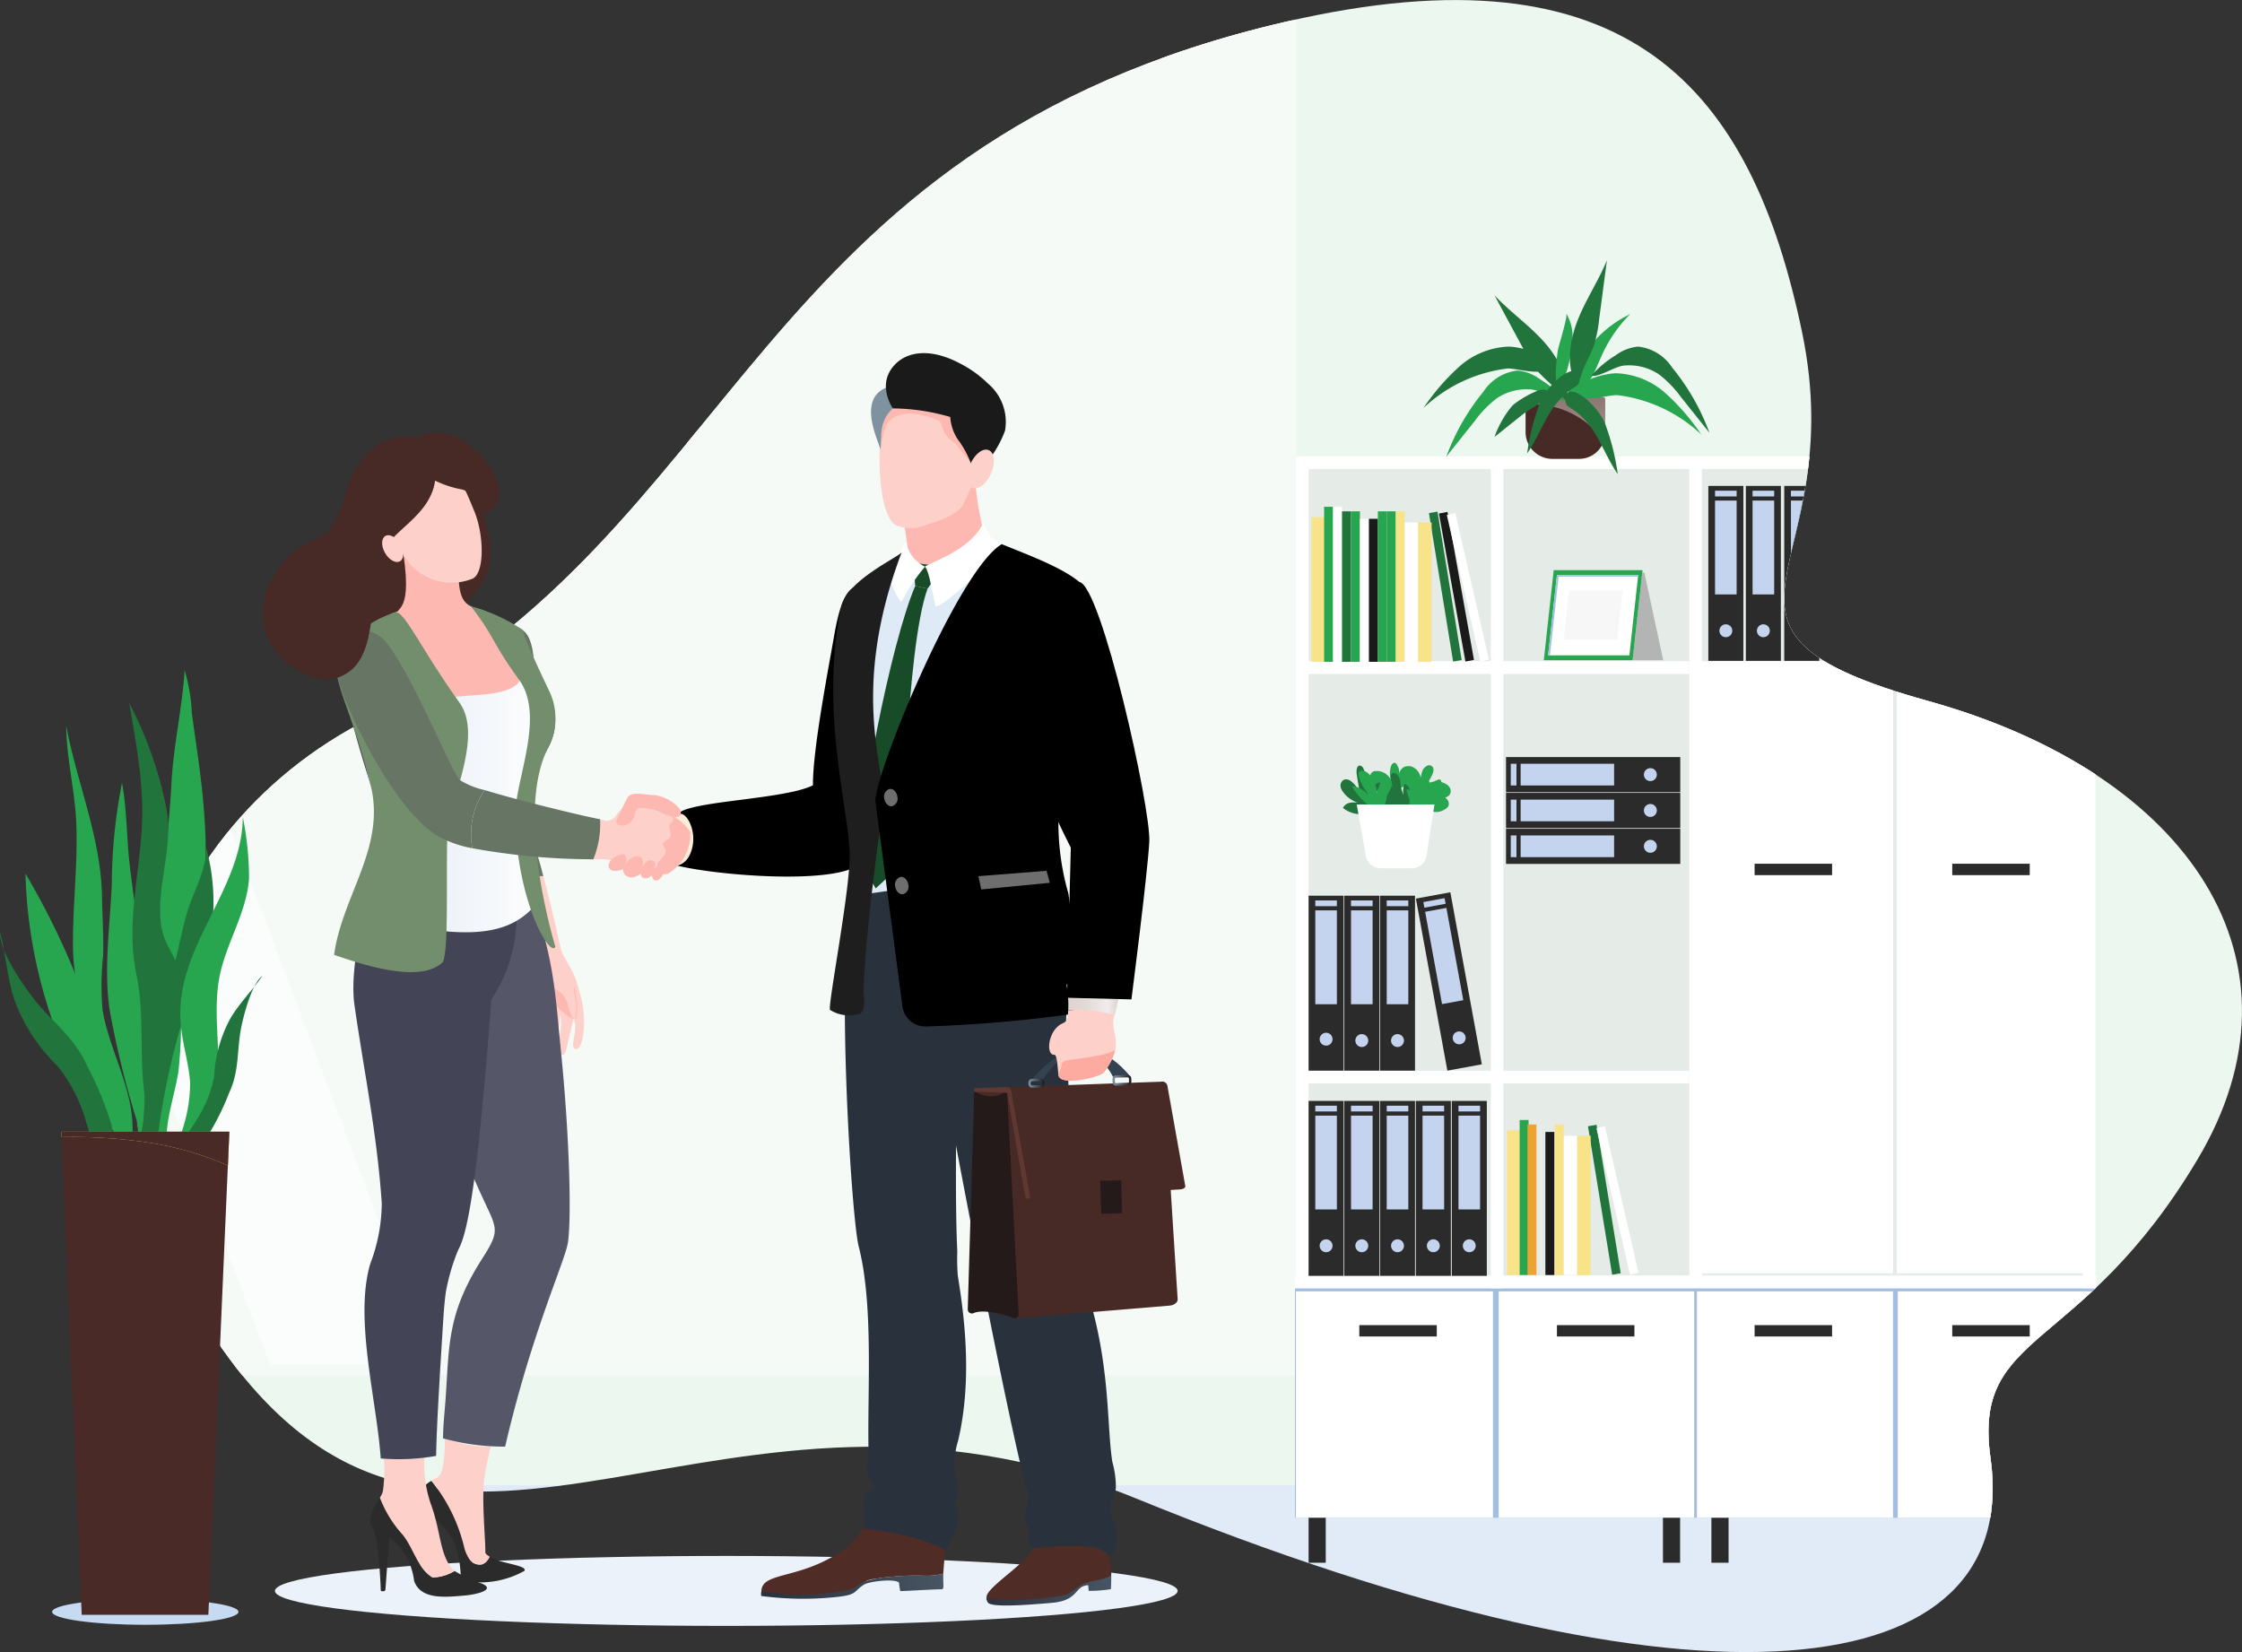 <svg xmlns="http://www.w3.org/2000/svg" xmlns:xlink="http://www.w3.org/1999/xlink" width="190.004" height="140" viewBox="0 0 190.004 140">
  <rect x="0" y="0" width="190.004" height="140" fill="#333333" stroke="none"/>
  <defs>
    <clipPath id="clip-path">
      <path id="Path_695" data-name="Path 695" d="M731.168,285.753c-19.862,9.906-26.76,34.613-11.965,54.413,19.02,25.455,41.574-2.627,76.58,11.673,48.457,19.794,75.321,15.907,72.6-3.359-1.545-10.958,7.6-8.619,17.549-25.3s-.569-32.643-22.818-38.838-6.428-10.7-10.692-31.225-14.5-33.129-43.825-26.324C763.212,237.323,762.564,270.094,731.168,285.753Z" transform="translate(-711.247 -224.932)" fill="none"/>
    </clipPath>
    <linearGradient id="linear-gradient" x1="-10.284" y1="0.5" x2="-9.284" y2="0.5" gradientUnits="objectBoundingBox">
      <stop offset="0" stop-color="#dfe9f3"/>
      <stop offset="1" stop-color="#fff"/>
    </linearGradient>
    <linearGradient id="linear-gradient-2" x1="-8.295" y1="0.5" x2="-7.295" y2="0.5" xlink:href="#linear-gradient"/>
    <linearGradient id="linear-gradient-3" x1="-82.35" y1="0.5" x2="-81.35" y2="0.5" xlink:href="#linear-gradient"/>
    <linearGradient id="linear-gradient-4" x1="-113.678" y1="0.5" x2="-112.678" y2="0.5" xlink:href="#linear-gradient"/>
    <linearGradient id="linear-gradient-5" x1="-175.745" y1="0.5" x2="-174.745" y2="0.5" xlink:href="#linear-gradient"/>
    <linearGradient id="linear-gradient-6" x1="-51.618" y1="0.5" x2="-50.618" y2="0.5" xlink:href="#linear-gradient"/>
    <linearGradient id="linear-gradient-7" x1="-144.722" y1="0.5" x2="-81.656" y2="0.5" xlink:href="#linear-gradient"/>
    <linearGradient id="linear-gradient-8" x1="-97.163" y1="0.5" x2="-67.133" y2="0.5" xlink:href="#linear-gradient"/>
    <linearGradient id="linear-gradient-10" x1="-97.172" y1="0.5" x2="-67.139" y2="0.5" xlink:href="#linear-gradient"/>
    <linearGradient id="linear-gradient-11" x1="-144.803" y1="0.5" x2="-81.582" y2="0.5" xlink:href="#linear-gradient"/>
    <linearGradient id="linear-gradient-12" x1="-10.34" y1="0.5" x2="-9.34" y2="0.5" xlink:href="#linear-gradient"/>
    <linearGradient id="linear-gradient-13" x1="-8.364" y1="0.5" x2="-7.364" y2="0.5" xlink:href="#linear-gradient"/>
    <linearGradient id="linear-gradient-14" x1="-6.357" y1="0.5" x2="-5.357" y2="0.5" xlink:href="#linear-gradient"/>
    <linearGradient id="linear-gradient-15" x1="-4.256" y1="0.5" x2="-3.256" y2="0.5" xlink:href="#linear-gradient"/>
    <linearGradient id="linear-gradient-16" x1="-128.105" y1="0.5" x2="-127.105" y2="0.5" gradientUnits="objectBoundingBox">
      <stop offset="0" stop-color="#e35e23"/>
      <stop offset="1" stop-color="#eea22f"/>
    </linearGradient>
    <linearGradient id="linear-gradient-17" x1="-9.741" y1="1" x2="-9.741" gradientUnits="objectBoundingBox">
      <stop offset="0.003" stop-color="#ddd3d1"/>
      <stop offset="0.429" stop-color="#d0c4c0"/>
      <stop offset="1" stop-color="#bcaba4"/>
    </linearGradient>
    <linearGradient id="linear-gradient-18" x1="-25.251" y1="0.5" x2="-20.274" y2="0.5" gradientUnits="objectBoundingBox">
      <stop offset="0" stop-color="#6b73ff"/>
      <stop offset="1" stop-color="#000dff"/>
    </linearGradient>
    <linearGradient id="linear-gradient-20" x1="-25.251" y1="0.5" x2="-20.275" y2="0.5" xlink:href="#linear-gradient-18"/>
    <linearGradient id="linear-gradient-22" x1="-10.474" y1="0.5" x2="-9.474" y2="0.5" xlink:href="#linear-gradient"/>
    <linearGradient id="linear-gradient-23" x1="-90.956" y1="0.5" x2="-89.956" y2="0.5" xlink:href="#linear-gradient"/>
    <linearGradient id="linear-gradient-24" x1="-90.952" y1="0.5" x2="-89.952" y2="0.5" xlink:href="#linear-gradient"/>
    <linearGradient id="linear-gradient-25" x1="-90.952" y1="0.5" x2="-89.952" y2="0.5" gradientUnits="objectBoundingBox">
      <stop offset="0.003" stop-color="#7f92a0"/>
      <stop offset="0.172" stop-color="#72838f"/>
      <stop offset="0.506" stop-color="#515c64"/>
      <stop offset="0.968" stop-color="#1d1e1f"/>
      <stop offset="1" stop-color="#1a1a1a"/>
    </linearGradient>
    <linearGradient id="linear-gradient-26" x1="-21.992" y1="-1.092" x2="-21.72" y2="-1.092" xlink:href="#linear-gradient-25"/>
    <linearGradient id="linear-gradient-27" x1="-17.916" y1="-1.523" x2="-17.684" y2="-1.523" xlink:href="#linear-gradient"/>
    <linearGradient id="linear-gradient-28" x1="-60.634" y1="0.5" x2="-59.634" y2="0.5" xlink:href="#linear-gradient"/>
    <linearGradient id="linear-gradient-29" x1="-90.944" y1="0.5" x2="-89.944" y2="0.5" xlink:href="#linear-gradient-16"/>
    <linearGradient id="linear-gradient-32" x1="-21.374" y1="-1.401" x2="-21.141" y2="-1.401" xlink:href="#linear-gradient"/>
    <linearGradient id="linear-gradient-33" x1="-60.634" y1="0.5" x2="-59.634" y2="0.5" xlink:href="#linear-gradient"/>
    <linearGradient id="linear-gradient-34" y1="0.5" x2="1" y2="0.5" gradientUnits="objectBoundingBox">
      <stop offset="0" stop-color="#29323c"/>
      <stop offset="1" stop-color="#485563"/>
    </linearGradient>
    <linearGradient id="linear-gradient-36" x1="8.586" y1="0.5" x2="9.586" y2="0.5" xlink:href="#linear-gradient-34"/>
    <linearGradient id="linear-gradient-37" x1="26.166" y1="0.506" x2="27.232" y2="0.506" xlink:href="#linear-gradient-25"/>
    <linearGradient id="linear-gradient-38" x1="7.387" y1="0.558" x2="8.35" y2="0.558" gradientUnits="objectBoundingBox">
      <stop offset="0" stop-color="#1a1a1a"/>
      <stop offset="0.032" stop-color="#1d1e1f"/>
      <stop offset="0.494" stop-color="#515c64"/>
      <stop offset="0.828" stop-color="#72838f"/>
      <stop offset="0.997" stop-color="#7f92a0"/>
    </linearGradient>
    <linearGradient id="linear-gradient-39" x1="4.63" y1="0.5" x2="5.63" y2="0.5" xlink:href="#linear-gradient-34"/>
    <linearGradient id="linear-gradient-40" x1="14.591" y1="0.5" x2="15.591" y2="0.5" gradientUnits="objectBoundingBox">
      <stop offset="0" stop-color="#6f6e6e"/>
      <stop offset="1" stop-color="#000dff"/>
    </linearGradient>
    <linearGradient id="linear-gradient-43" x1="-41.705" y1="5.256" x2="-40.704" y2="5.256" gradientUnits="objectBoundingBox">
      <stop offset="0" stop-color="#151e28"/>
      <stop offset="1" stop-color="#34414f"/>
    </linearGradient>
    <linearGradient id="linear-gradient-44" x1="0" y1="0.5" x2="1" y2="0.5" xlink:href="#linear-gradient-25"/>
    <linearGradient id="linear-gradient-45" x1="0" y1="0.5" x2="1" y2="0.5" xlink:href="#linear-gradient-25"/>
    <linearGradient id="linear-gradient-46" y1="0.5" x2="1" y2="0.5" gradientUnits="objectBoundingBox">
      <stop offset="0" stop-color="#ded3d0"/>
      <stop offset="0.278" stop-color="#e1d7d5"/>
      <stop offset="0.614" stop-color="#ebe5e3"/>
      <stop offset="0.75" stop-color="#f1edec"/>
      <stop offset="0.958" stop-color="#ddd3d1"/>
    </linearGradient>
    <linearGradient id="linear-gradient-47" x1="0" y1="0.5" x2="1" y2="0.5" xlink:href="#linear-gradient"/>
    <linearGradient id="linear-gradient-48" x1="21.603" y1="0.5" x2="20.603" y2="0.5" gradientUnits="objectBoundingBox">
      <stop offset="0" stop-color="#fae065"/>
      <stop offset="0.047" stop-color="#fae16a"/>
      <stop offset="0.104" stop-color="#fae478"/>
      <stop offset="0.167" stop-color="#fbe991"/>
      <stop offset="0.232" stop-color="#fcefb3"/>
      <stop offset="0.295" stop-color="#fef8db"/>
      <stop offset="0.958" stop-color="#fae065"/>
    </linearGradient>
  </defs>
  <g id="Group_1131" data-name="Group 1131" transform="translate(-668.401 -224.932)">
    <g id="Group_353" data-name="Group 353" transform="translate(679.954 224.932)">
      <g id="Group_352" data-name="Group 352" transform="translate(0 0)" clip-path="url(#clip-path)">
        <g id="Group_351" data-name="Group 351" transform="translate(-64.442 -8.193)">
          <rect id="Rectangle_113" data-name="Rectangle 113" width="254.872" height="133.781" transform="translate(254.872 134.053) rotate(180)" fill="#ecf7ef"/>
          <path id="Path_630" data-name="Path 630" d="M755.592,689.95v20.531H537.54V689.95H755.592Z" transform="translate(-519.938 -555.897)" fill="#e1ebf7"/>
          <g id="Group_314" data-name="Group 314" transform="translate(1.821)">
            <rect id="Rectangle_114" data-name="Rectangle 114" width="160.209" height="124.04" transform="translate(0.42 0.445)" fill="#f5faf6"/>
            <path id="Path_634" data-name="Path 634" d="M627.42,320.347h13.823l-46.791-124.04H580.628Z" transform="translate(-553.228 -195.862)" fill="#fff" opacity="0.5" style="mix-blend-mode: overlay;isolation: isolate"/>
            <path id="Path_635" data-name="Path 635" d="M573.115,320.347h5l-46.791-124.04h-5Z" transform="translate(-513.566 -195.862)" fill="#fff" opacity="0.5" style="mix-blend-mode: overlay;isolation: isolate"/>
            <g id="Group_309" data-name="Group 309" transform="translate(1.566 0.479)" style="mix-blend-mode: multiply;isolation: isolate">
              <path id="Path_636" data-name="Path 636" d="M643.25,319.91V196.431H484.82v6.986H632.656V319.91Z" transform="translate(-484.82 -196.431)" fill="#f5faf6"/>
            </g>
            <g id="Group_313" data-name="Group 313">
              <g id="Group_310" data-name="Group 310">
                <path id="Path_637" data-name="Path 637" d="M479.013,194.663H639.94V319.427H479.013Zm160.01.92H479.93V318.506H639.023Z" transform="translate(-479.013 -194.663)" fill="#f5faf6"/>
              </g>
              <g id="Group_311" data-name="Group 311" transform="translate(109.276 0.479)">
                <rect id="Rectangle_115" data-name="Rectangle 115" width="0.917" height="124.006" fill="#f5faf6"/>
              </g>
              <g id="Group_312" data-name="Group 312" transform="translate(51.864 0.479)">
                <rect id="Rectangle_116" data-name="Rectangle 116" width="0.917" height="124.006" fill="#f5faf6"/>
              </g>
            </g>
          </g>
          <g id="Group_350" data-name="Group 350" transform="translate(162.633 30.251)">
            <g id="Group_322" data-name="Group 322" transform="translate(0 16.62)">
              <rect id="Rectangle_117" data-name="Rectangle 117" width="67.747" height="89.944" transform="translate(0.082)" fill="#e5ebe7"/>
              <rect id="Rectangle_120" data-name="Rectangle 120" width="16.827" height="51.87" transform="translate(51.002 17.353)" fill="url(#linear-gradient)"/>
              <rect id="Rectangle_121" data-name="Rectangle 121" width="16.74" height="51.87" transform="translate(33.955 17.353)" fill="url(#linear-gradient-2)"/>
              <rect id="Rectangle_122" data-name="Rectangle 122" width="67.911" height="19.453" transform="translate(0 70.491)" fill="#a3bee3"/>
              <rect id="Rectangle_123" data-name="Rectangle 123" width="1.074" height="70.491" transform="translate(16.59 0)" fill="url(#linear-gradient-3)"/>
              <rect id="Rectangle_124" data-name="Rectangle 124" width="1.074" height="17.353" transform="translate(50.247 0)" fill="#e6e6e6"/>
              <rect id="Rectangle_125" data-name="Rectangle 125" width="1.074" height="70" transform="translate(33.418 0)" fill="url(#linear-gradient-4)"/>
              <rect id="Rectangle_126" data-name="Rectangle 126" width="1.074" height="70.491" transform="translate(66.755 0)" fill="url(#linear-gradient-5)"/>
              <g id="Group_315" data-name="Group 315" transform="translate(0.082 0)">
                <rect id="Rectangle_127" data-name="Rectangle 127" width="1.074" height="70" transform="translate(0)" fill="url(#linear-gradient-6)"/>
                <rect id="Rectangle_128" data-name="Rectangle 128" width="1.078" height="67.747" transform="translate(0 1.078) rotate(-90)" fill="url(#linear-gradient-7)"/>
              </g>
              <rect id="Rectangle_129" data-name="Rectangle 129" width="1.078" height="32.262" transform="translate(1.156 18.432) rotate(-90)" fill="url(#linear-gradient-8)"/>
              <rect id="Rectangle_130" data-name="Rectangle 130" width="1.078" height="32.262" transform="translate(1.156 35.785) rotate(-90)" fill="url(#linear-gradient-8)"/>
              <rect id="Rectangle_131" data-name="Rectangle 131" width="1.078" height="32.262" transform="translate(1.156 53.138) rotate(-90)" fill="url(#linear-gradient-10)"/>
              <rect id="Rectangle_132" data-name="Rectangle 132" width="1.078" height="67.911" transform="translate(0 70.491) rotate(-90)" fill="url(#linear-gradient-11)"/>
              <rect id="Rectangle_133" data-name="Rectangle 133" width="16.743" height="19.192" transform="translate(51.086 70.752)" fill="url(#linear-gradient-12)"/>
              <rect id="Rectangle_134" data-name="Rectangle 134" width="16.615" height="19.192" transform="translate(34.071 70.752)" fill="url(#linear-gradient-13)"/>
              <rect id="Rectangle_135" data-name="Rectangle 135" width="16.567" height="19.192" transform="translate(17.266 70.752)" fill="url(#linear-gradient-14)"/>
              <rect id="Rectangle_136" data-name="Rectangle 136" width="16.7" height="19.192" transform="translate(0.082 70.752)" fill="url(#linear-gradient-15)"/>
              <g id="Group_316" data-name="Group 316" transform="translate(5.453 73.615)">
                <rect id="Rectangle_137" data-name="Rectangle 137" width="6.407" height="0.804" transform="translate(0.08 0.081)" fill="#2b2b2b"/>
                <path id="Path_638" data-name="Path 638" d="M1102.182,640.793h-6.567v-.965h6.567Zm-6.407-.161h6.247v-.643h-6.247Z" transform="translate(-1095.615 -639.828)" fill="#2b2b2b"/>
              </g>
              <g id="Group_317" data-name="Group 317" transform="translate(22.204 73.615)">
                <rect id="Rectangle_138" data-name="Rectangle 138" width="6.407" height="0.804" transform="translate(0.08 0.081)" fill="#2b2b2b"/>
                <path id="Path_639" data-name="Path 639" d="M1164.3,640.793h-6.567v-.965h6.567Zm-6.407-.161h6.247v-.643h-6.247Z" transform="translate(-1157.734 -639.828)" fill="#2b2b2b"/>
              </g>
              <g id="Group_318" data-name="Group 318" transform="translate(38.954 73.615)">
                <rect id="Rectangle_139" data-name="Rectangle 139" width="6.407" height="0.804" transform="translate(0.08 0.081)" fill="#2b2b2b"/>
                <path id="Path_640" data-name="Path 640" d="M1226.42,640.793h-6.567v-.965h6.567Zm-6.407-.161h6.246v-.643h-6.246Z" transform="translate(-1219.853 -639.828)" fill="#2b2b2b"/>
              </g>
              <g id="Group_319" data-name="Group 319" transform="translate(55.704 73.615)">
                <rect id="Rectangle_140" data-name="Rectangle 140" width="6.407" height="0.804" transform="translate(0.08 0.081)" fill="#2b2b2b"/>
                <path id="Path_641" data-name="Path 641" d="M1288.538,640.793h-6.567v-.965h6.567Zm-6.407-.161h6.247v-.643h-6.247Z" transform="translate(-1281.971 -639.828)" fill="#2b2b2b"/>
              </g>
              <g id="Group_320" data-name="Group 320" transform="translate(38.954 34.518)">
                <rect id="Rectangle_141" data-name="Rectangle 141" width="6.407" height="0.804" transform="translate(0.08 0.08)" fill="#2b2b2b"/>
                <path id="Path_642" data-name="Path 642" d="M1226.42,496.337h-6.567v-.965h6.567Zm-6.407-.161h6.246v-.643h-6.246Z" transform="translate(-1219.853 -495.372)" fill="#2b2b2b"/>
              </g>
              <g id="Group_321" data-name="Group 321" transform="translate(55.704 34.518)">
                <rect id="Rectangle_142" data-name="Rectangle 142" width="6.407" height="0.804" transform="translate(0.08 0.08)" fill="#2b2b2b"/>
                <path id="Path_643" data-name="Path 643" d="M1288.538,496.337h-6.567v-.965h6.567Zm-6.407-.161h6.247v-.643h-6.247Z" transform="translate(-1281.971 -495.372)" fill="#2b2b2b"/>
              </g>
              <rect id="Rectangle_143" data-name="Rectangle 143" width="1.454" height="3.808" transform="translate(1.156 89.944)" fill="#2b2b2b"/>
              <rect id="Rectangle_144" data-name="Rectangle 144" width="1.454" height="3.808" transform="translate(31.187 89.944)" fill="#2b2b2b"/>
              <rect id="Rectangle_145" data-name="Rectangle 145" width="1.454" height="3.808" transform="translate(35.293 89.944)" fill="#2b2b2b"/>
              <rect id="Rectangle_146" data-name="Rectangle 146" width="1.454" height="3.808" transform="translate(65.325 89.944)" fill="url(#linear-gradient-16)"/>
            </g>
            <g id="Group_324" data-name="Group 324" transform="translate(10.897)">
              <path id="Path_644" data-name="Path 644" d="M1154.431,349.259h-6.348a.2.2,0,0,0-.2.2v2.761a2.272,2.272,0,0,0,2.268,2.276h2.273a2.207,2.207,0,0,0,2.2-2.209v-2.829A.2.2,0,0,0,1154.431,349.259Z" transform="translate(-1139.235 -337.668)" fill="#472925"/>
              <g id="Group_323" data-name="Group 323" transform="translate(8.651 11.591)" opacity="0.6" style="mix-blend-mode: multiply;isolation: isolate">
                <path id="Path_645" data-name="Path 645" d="M1150.975,350.3a7.553,7.553,0,0,1,3.545,2.659,2.218,2.218,0,0,0,.107-.679v-2.829a.2.2,0,0,0-.2-.2h-6.348a.2.2,0,0,0-.2.2v.468A7.369,7.369,0,0,1,1150.975,350.3Z" transform="translate(-1147.886 -349.259)" fill="url(#linear-gradient-17)"/>
              </g>
              <path id="Path_646" data-name="Path 646" d="M1167.574,341.8a6.659,6.659,0,0,1,4.184,1.709,19.176,19.176,0,0,1,3.014,3.487,12.585,12.585,0,0,0-7.1-3.34c-.733-.062-3.56.852-3.349-.367C1164.5,342.271,1166.79,341.8,1167.574,341.8Z" transform="translate(-1151.229 -332.227)" fill="#28a54f"/>
              <path id="Path_647" data-name="Path 647" d="M1130.9,341.7a3.731,3.731,0,0,0-1.916-.738,3.957,3.957,0,0,0-2.878,1.781,19.07,19.07,0,0,0-3.15,5.513l2.417-3.028a9.167,9.167,0,0,1,1.871-1.923,4.538,4.538,0,0,1,2.936-.738c.8.066,2.163,1.04,2.776.853A8.871,8.871,0,0,0,1130.9,341.7Z" transform="translate(-1121.026 -331.617)" fill="#28a54f"/>
              <path id="Path_648" data-name="Path 648" d="M1142.394,321.449c-1.292-1.482-2.939-2.61-4.284-4.044l2.4,4.453a10.838,10.838,0,0,0,1.249,1.965c.476.553,1.058,1,1.549,1.544a9.074,9.074,0,0,0,.84.963C1144.715,324.73,1143.4,322.607,1142.394,321.449Z" transform="translate(-1132.095 -314.435)" fill="#21743b"/>
              <path id="Path_649" data-name="Path 649" d="M1139.59,348.285a8.512,8.512,0,0,0-1.48,2.614c.825-.659,1.647-1.321,2.476-1.976.451-.357,1.74-.987,1.929-1.564C1142.951,346.026,1140.005,347.818,1139.59,348.285Z" transform="translate(-1132.095 -335.928)" fill="#21743b"/>
              <path id="Path_650" data-name="Path 650" d="M1161.4,329.3a6.592,6.592,0,0,1,.514-1.308,9.495,9.495,0,0,1,4.582-4.666,11.749,11.749,0,0,0-2.279,3.231c-.276.579-.5,1.18-.788,1.755C1162.9,329.4,1160.627,332.369,1161.4,329.3Z" transform="translate(-1148.991 -318.757)" fill="#28a54f"/>
              <path id="Path_651" data-name="Path 651" d="M1158.246,323.049a3.772,3.772,0,0,1,.525,2.321,11.84,11.84,0,0,1-1.041,4.06c-.617-.264-.282-2.451-.213-3.1C1157.572,325.829,1158.421,323.315,1158.246,323.049Z" transform="translate(-1146.158 -318.552)" fill="#28a54f"/>
              <path id="Path_652" data-name="Path 652" d="M1163.86,350.56a19.684,19.684,0,0,1,.962,3.966c-.833-1.168-1.533-3.049-2.43-4.167-1.4-1.749-1.973-1.277-2.005-2.1C1160.311,346.355,1163.245,348.579,1163.86,350.56Z" transform="translate(-1148.363 -336.409)" fill="#21743b"/>
              <path id="Path_653" data-name="Path 653" d="M1123,333.464a6.658,6.658,0,0,0-4.184,1.709,19.138,19.138,0,0,0-3.014,3.487,12.585,12.585,0,0,1,7.1-3.34c.733-.062,3.56.852,3.349-.367C1126.08,333.936,1123.785,333.465,1123,333.464Z" transform="translate(-1115.803 -326.148)" fill="#21743b"/>
              <path id="Path_654" data-name="Path 654" d="M1170.612,334.2a3.735,3.735,0,0,1,1.916-.738,3.958,3.958,0,0,1,2.878,1.781,19.066,19.066,0,0,1,3.15,5.513l-2.417-3.028a9.174,9.174,0,0,0-1.871-1.923,4.538,4.538,0,0,0-2.936-.738c-.8.066-2.163,1.04-2.776.853A8.881,8.881,0,0,1,1170.612,334.2Z" transform="translate(-1154.331 -326.147)" fill="#21743b"/>
              <path id="Path_655" data-name="Path 655" d="M1162.365,311.742c.681-1.846,1.82-3.49,2.568-5.31l-.663,5.02a10.872,10.872,0,0,1-.47,2.282c-.248.687-.632,1.317-.9,2a9.081,9.081,0,0,1-.443,1.2C1161.361,315.638,1161.833,313.185,1162.365,311.742Z" transform="translate(-1149.391 -306.432)" fill="#21743b"/>
              <path id="Path_656" data-name="Path 656" d="M1149.33,344.083a19.681,19.681,0,0,0-.962,3.966c.833-1.168,1.533-3.049,2.431-4.167,1.4-1.749,1.973-1.277,2-2.1C1152.879,339.879,1149.945,342.1,1149.33,344.083Z" transform="translate(-1139.587 -331.685)" fill="#21743b"/>
            </g>
            <g id="Group_349" data-name="Group 349" transform="translate(1.156 19.12)">
              <g id="Group_334" data-name="Group 334" transform="translate(16.732)">
                <g id="Group_326" data-name="Group 326" transform="translate(17.145)">
                  <path id="Path_953" data-name="Path 953" d="M0,0H2.968V14.823H0Z" transform="translate(3.18)" fill="#2b2b2b"/>
                  <rect id="Rectangle_148" data-name="Rectangle 148" width="1.831" height="7.952" transform="translate(3.749 1.243)" fill="#c4d4ee"/>
                  <path id="Path_657" data-name="Path 657" d="M1221.677,420.955a.546.546,0,1,1-.546-.548A.547.547,0,0,1,1221.677,420.955Z" transform="translate(-1216.467 -408.679)" fill="#c4d4ee"/>
                  <rect id="Rectangle_149" data-name="Rectangle 149" width="1.831" height="0.486" transform="translate(3.749 0.403)" fill="#c4d4ee"/>
                  <path id="Path_954" data-name="Path 954" d="M0,0H2.968V14.823H0Z" transform="translate(6.433)" fill="#2b2b2b"/>
                  <rect id="Rectangle_151" data-name="Rectangle 151" width="1.831" height="7.952" transform="translate(7.001 1.243)" fill="#c4d4ee"/>
                  <path id="Path_658" data-name="Path 658" d="M1233.74,420.955a.546.546,0,1,1-.546-.548A.547.547,0,0,1,1233.74,420.955Z" transform="translate(-1225.277 -408.679)" fill="#c4d4ee"/>
                  <rect id="Rectangle_152" data-name="Rectangle 152" width="1.831" height="0.486" transform="translate(7.001 0.403)" fill="#c4d4ee"/>
                  <g id="Group_325" data-name="Group 325">
                    <rect id="Rectangle_153" data-name="Rectangle 153" width="2.968" height="14.823" fill="#2b2b2b"/>
                    <rect id="Rectangle_154" data-name="Rectangle 154" width="1.831" height="7.952" transform="translate(0.568 1.243)" fill="#c4d4ee"/>
                    <path id="Path_659" data-name="Path 659" d="M1209.884,420.955a.546.546,0,1,1-.546-.548A.547.547,0,0,1,1209.884,420.955Z" transform="translate(-1207.854 -408.679)" fill="#c4d4ee"/>
                    <rect id="Rectangle_155" data-name="Rectangle 155" width="1.831" height="0.486" transform="translate(0.568 0.403)" fill="#c4d4ee"/>
                  </g>
                </g>
                <g id="Group_327" data-name="Group 327" transform="translate(33.879 11.875)">
                  <rect id="Rectangle_156" data-name="Rectangle 156" width="2.979" height="14.768" transform="translate(0 2.979) rotate(-90)" fill="url(#linear-gradient-18)"/>
                  <rect id="Rectangle_157" data-name="Rectangle 157" width="7.922" height="1.838" transform="translate(1.238 0.571)" fill="#c4d4ee"/>
                  <path id="Path_660" data-name="Path 660" d="M1311.247,424.428a.548.548,0,1,1-.546.548A.547.547,0,0,1,1311.247,424.428Z" transform="translate(-1299.017 -423.486)" fill="#c4d4ee"/>
                  <rect id="Rectangle_158" data-name="Rectangle 158" width="0.485" height="1.838" transform="translate(0.401 0.571)" fill="#c4d4ee"/>
                </g>
                <g id="Group_328" data-name="Group 328" transform="translate(33.879 8.837)">
                  <rect id="Rectangle_159" data-name="Rectangle 159" width="2.979" height="14.768" transform="translate(0 2.979) rotate(-90)" fill="url(#linear-gradient-18)"/>
                  <rect id="Rectangle_160" data-name="Rectangle 160" width="7.922" height="1.838" transform="translate(1.238 0.571)" fill="#c4d4ee"/>
                  <path id="Path_661" data-name="Path 661" d="M1311.247,413.207a.548.548,0,1,1-.546.548A.547.547,0,0,1,1311.247,413.207Z" transform="translate(-1299.017 -412.265)" fill="#c4d4ee"/>
                  <rect id="Rectangle_161" data-name="Rectangle 161" width="0.485" height="1.838" transform="translate(0.401 0.571)" fill="#c4d4ee"/>
                </g>
                <g id="Group_329" data-name="Group 329" transform="translate(33.879 5.8)">
                  <rect id="Rectangle_162" data-name="Rectangle 162" width="2.979" height="14.768" transform="translate(0 2.979) rotate(-90)" fill="url(#linear-gradient-20)"/>
                  <rect id="Rectangle_163" data-name="Rectangle 163" width="7.922" height="1.838" transform="translate(1.238 0.571)" fill="#c4d4ee"/>
                  <path id="Path_662" data-name="Path 662" d="M1311.247,401.985a.548.548,0,1,1-.546.548A.547.547,0,0,1,1311.247,401.985Z" transform="translate(-1299.017 -401.044)" fill="#c4d4ee"/>
                  <rect id="Rectangle_164" data-name="Rectangle 164" width="0.485" height="1.838" transform="translate(0.401 0.571)" fill="#c4d4ee"/>
                </g>
                <g id="Group_330" data-name="Group 330" transform="translate(33.879 2.763)">
                  <rect id="Rectangle_165" data-name="Rectangle 165" width="2.979" height="14.768" transform="translate(0 2.979) rotate(-90)" fill="url(#linear-gradient-18)"/>
                  <rect id="Rectangle_166" data-name="Rectangle 166" width="7.922" height="1.838" transform="translate(1.238 0.571)" fill="#c4d4ee"/>
                  <path id="Path_663" data-name="Path 663" d="M1311.247,390.764a.548.548,0,1,1-.546.548A.547.547,0,0,1,1311.247,390.764Z" transform="translate(-1299.017 -389.822)" fill="#c4d4ee"/>
                  <rect id="Rectangle_167" data-name="Rectangle 167" width="0.485" height="1.838" transform="translate(0.401 0.571)" fill="#c4d4ee"/>
                </g>
                <g id="Group_331" data-name="Group 331" transform="translate(0 29.051)">
                  <rect id="Rectangle_168" data-name="Rectangle 168" width="2.979" height="14.768" transform="translate(0 2.979) rotate(-90)" fill="#2b2b2b"/>
                  <rect id="Rectangle_169" data-name="Rectangle 169" width="7.922" height="1.838" transform="translate(1.238 0.571)" fill="#c4d4ee"/>
                  <path id="Path_664" data-name="Path 664" d="M1185.608,487.889a.548.548,0,1,1-.546.547A.547.547,0,0,1,1185.608,487.889Z" transform="translate(-1173.378 -486.947)" fill="#c4d4ee"/>
                  <rect id="Rectangle_170" data-name="Rectangle 170" width="0.485" height="1.838" transform="translate(0.401 0.571)" fill="#c4d4ee"/>
                </g>
                <g id="Group_332" data-name="Group 332" transform="translate(0 26.013)">
                  <rect id="Rectangle_171" data-name="Rectangle 171" width="2.979" height="14.768" transform="translate(0 2.979) rotate(-90)" fill="#2b2b2b"/>
                  <rect id="Rectangle_172" data-name="Rectangle 172" width="7.922" height="1.838" transform="translate(1.238 0.57)" fill="#c4d4ee"/>
                  <path id="Path_665" data-name="Path 665" d="M1185.608,476.667a.548.548,0,1,1-.546.548A.547.547,0,0,1,1185.608,476.667Z" transform="translate(-1173.378 -475.725)" fill="#c4d4ee"/>
                  <rect id="Rectangle_173" data-name="Rectangle 173" width="0.485" height="1.838" transform="translate(0.401 0.57)" fill="#c4d4ee"/>
                </g>
                <g id="Group_333" data-name="Group 333" transform="translate(0 22.976)">
                  <rect id="Rectangle_174" data-name="Rectangle 174" width="2.979" height="14.768" transform="translate(0 2.979) rotate(-90)" fill="#2b2b2b"/>
                  <rect id="Rectangle_175" data-name="Rectangle 175" width="7.922" height="1.838" transform="translate(1.238 0.571)" fill="#c4d4ee"/>
                  <path id="Path_666" data-name="Path 666" d="M1185.608,465.446a.548.548,0,1,1-.546.548A.547.547,0,0,1,1185.608,465.446Z" transform="translate(-1173.378 -464.504)" fill="#c4d4ee"/>
                  <rect id="Rectangle_176" data-name="Rectangle 176" width="0.485" height="1.838" transform="translate(0.401 0.571)" fill="#c4d4ee"/>
                </g>
              </g>
              <g id="Group_336" data-name="Group 336" transform="translate(2.705 23.461)">
                <g id="Group_335" data-name="Group 335">
                  <path id="Path_667" data-name="Path 667" d="M1099.106,465.086a.441.441,0,0,1,.436-.624,1.288,1.288,0,0,1,1.305.836,2,2,0,0,1-.021-1.251c.056-.173.229-.364.393-.26a.358.358,0,0,1,.116.152,1.106,1.106,0,0,1,.063,1.11.7.7,0,0,1,.7-.609.639.639,0,0,1,.59.725c-.068.239-.308.375-.529.49C1101.253,466.126,1099.593,466.61,1099.106,465.086Z" transform="translate(-1096.547 -463.757)" fill="#28a54f"/>
                  <path id="Path_668" data-name="Path 668" d="M1103.163,470.083a.517.517,0,0,1,.027-.349.531.531,0,0,1,.472-.227,1.29,1.29,0,0,1,1.225.951,1.959,1.959,0,0,1,.1-1.238c.073-.165.266-.338.42-.219a.351.351,0,0,1,.1.161,1.084,1.084,0,0,1-.047,1.1.709.709,0,0,1,.766-.534.633.633,0,0,1,.519.773.934.934,0,0,1-.58.434C1105.211,471.317,1103.5,471.636,1103.163,470.083Z" transform="translate(-1099.523 -467.554)" fill="#21743b"/>
                  <path id="Path_669" data-name="Path 669" d="M1111.866,467.28a.671.671,0,0,0,.447-.234.585.585,0,0,0,.055-.534.783.783,0,0,0-.32-.362,1.633,1.633,0,0,0-1.714.005,3.289,3.289,0,0,0,.528-.865.891.891,0,0,0,.09-.413.375.375,0,0,0-.479-.328.845.845,0,0,0-.488.531,2.061,2.061,0,0,0-.1.763,1.221,1.221,0,0,0-.513-1.045.879.879,0,0,0-.892-.124.861.861,0,0,0-.454.912c.127.462.72.491.883.933a1.385,1.385,0,0,1,.04.543q-.026.459-.052.918a1.113,1.113,0,0,0,.475-.437c.4-.558.525-.53.978-.395A2.755,2.755,0,0,0,1111.866,467.28Z" transform="translate(-1103.071 -464.325)" fill="#28a54f"/>
                  <path id="Path_670" data-name="Path 670" d="M1116,470.882a.6.6,0,0,0,.246-.275.563.563,0,0,0-.107-.524,1.094,1.094,0,0,0-1.434-.237,2.293,2.293,0,0,0,.869-.982c.081-.176.1-.449-.082-.479a.322.322,0,0,0-.181.041,1.246,1.246,0,0,0-.8.841.787.787,0,0,0-.049-.972.589.589,0,0,0-.886.17,1.064,1.064,0,0,0,.015.757C1113.87,470.225,1114.637,471.759,1116,470.882Z" transform="translate(-1107.093 -466.969)" fill="#28a54f"/>
                  <path id="Path_671" data-name="Path 671" d="M1102.387,467.088a.392.392,0,0,0-.34-.132c-.234.053-.225.378-.167.616q.132.54.264,1.081a1.976,1.976,0,0,0-.7-.722.925.925,0,0,0-.587-.161.392.392,0,0,0-.357.4.552.552,0,0,0,.114.257,2.682,2.682,0,0,0,1.357.814c-.455-.051-1-.067-1.244.289.585.381,2.127.778,2.294-.154.055-.308-.216-.8-.278-1.11C1102.666,467.876,1102.7,467.4,1102.387,467.088Z" transform="translate(-1097.591 -466.087)" fill="#21743b"/>
                  <path id="Path_672" data-name="Path 672" d="M1091.617,464.821c-.089-.12-.218-.209-.338-.167-.235.083-.231.528-.177.851l.249,1.473a2.347,2.347,0,0,0-.69-.962.718.718,0,0,0-.585-.2.537.537,0,0,0-.363.558.869.869,0,0,0,.11.348,2.5,2.5,0,0,0,1.347,1.062c-.455-.051-1-.051-1.25.447.58.5,2.119.981,2.3-.305a6.722,6.722,0,0,0-.262-1.512A3.53,3.53,0,0,0,1091.617,464.821Z" transform="translate(-1089.712 -464.404)" fill="#21743b"/>
                  <path id="Path_673" data-name="Path 673" d="M1113.529,469.436a.373.373,0,0,0-.115-.338c-.2-.156-.458.027-.614.2l-.711.793a1.678,1.678,0,0,0,.131-.942.91.91,0,0,0-.254-.549.449.449,0,0,0-.559-.067.47.47,0,0,0-.135.228,2.41,2.41,0,0,0,.226,1.509c-.258-.386-.6-.82-1.054-.824.073.666.761,2.1,1.635,1.723.289-.123.516-.6.726-.82C1113.067,470.081,1113.48,469.851,1113.529,469.436Z" transform="translate(-1104.853 -467.19)" fill="#28a54f"/>
                  <path id="Path_674" data-name="Path 674" d="M1096.656,467.1a.661.661,0,0,0-.292-.385c-.29-.157-.481.1-.564.323l-.376,1.037a2.359,2.359,0,0,0-.324-1.134,1.675,1.675,0,0,0-.546-.614c-.236-.146-.535-.17-.636,0a.462.462,0,0,0-.033.29,4.065,4.065,0,0,0,.989,1.755c-.469-.421-1.052-.887-1.546-.829.407.779,1.857,2.376,2.616,1.813.251-.186.259-.787.38-1.071C1096.476,467.923,1096.808,467.593,1096.656,467.1Z" transform="translate(-1092.354 -465.542)" fill="#28a54f"/>
                </g>
                <path id="Path_675" data-name="Path 675" d="M1099.472,482.215h-2.648a1.286,1.286,0,0,1-1.283-1.288l-.738-4.122h6.591l-.639,4.122A1.286,1.286,0,0,1,1099.472,482.215Z" transform="translate(-1093.43 -473.273)" fill="url(#linear-gradient-22)"/>
              </g>
              <g id="Group_337" data-name="Group 337" transform="translate(0.241 1.77)">
                <rect id="Rectangle_177" data-name="Rectangle 177" width="1.223" height="12.26" transform="translate(0 0.878)" fill="#f8e388"/>
                <rect id="Rectangle_178" data-name="Rectangle 178" width="0.759" height="13.138" transform="translate(1.075)" fill="#28a54f"/>
                <rect id="Rectangle_179" data-name="Rectangle 179" width="0.759" height="13.138" transform="translate(1.834)" fill="url(#linear-gradient-23)"/>
                <rect id="Rectangle_180" data-name="Rectangle 180" width="0.759" height="12.757" transform="translate(2.593 0.381)" fill="#21743b"/>
                <rect id="Rectangle_181" data-name="Rectangle 181" width="0.759" height="12.757" transform="translate(3.352 0.381)" fill="#28a54f"/>
                <rect id="Rectangle_182" data-name="Rectangle 182" width="0.759" height="12.122" transform="translate(4.111 1.016)" fill="url(#linear-gradient-24)"/>
                <rect id="Rectangle_183" data-name="Rectangle 183" width="0.759" height="12.122" transform="translate(4.871 1.016)" fill="url(#linear-gradient-25)"/>
                <rect id="Rectangle_184" data-name="Rectangle 184" width="0.759" height="12.757" transform="translate(5.63 0.381)" fill="#28a54f"/>
                <rect id="Rectangle_185" data-name="Rectangle 185" width="0.759" height="12.757" transform="translate(6.389 0.381)" fill="#28a54f"/>
                <rect id="Rectangle_186" data-name="Rectangle 186" width="0.759" height="12.757" transform="translate(7.148 0.381)" fill="#f8e388"/>
                <path id="Path_676" data-name="Path 676" d="M1120.28,397.695l-.725.127-2.048-12.579.725-.127Z" transform="translate(-1107.548 -384.709)" fill="#21743b"/>
                <path id="Path_677" data-name="Path 677" d="M1123.618,397.747l-.723.139-2.244-12.543.723-.139Z" transform="translate(-1109.844 -384.773)" fill="url(#linear-gradient-26)"/>
                <path id="Path_678" data-name="Path 678" d="M1126.7,397.965l-.715.176-2.846-12.412.715-.176Z" transform="translate(-1111.663 -385.028)" fill="url(#linear-gradient-27)"/>
                <rect id="Rectangle_187" data-name="Rectangle 187" width="1.139" height="11.805" transform="translate(7.907 1.333)" fill="url(#linear-gradient-28)"/>
                <rect id="Rectangle_188" data-name="Rectangle 188" width="1.139" height="11.805" transform="translate(9.045 1.333)" fill="#f8e388"/>
              </g>
              <g id="Group_338" data-name="Group 338" transform="translate(16.811 53.732)">
                <rect id="Rectangle_189" data-name="Rectangle 189" width="1.223" height="12.26" transform="translate(0 0.878)" fill="#f8e388"/>
                <rect id="Rectangle_190" data-name="Rectangle 190" width="0.759" height="13.138" transform="translate(1.075)" fill="#28a54f"/>
                <rect id="Rectangle_191" data-name="Rectangle 191" width="0.759" height="12.757" transform="translate(1.739 0.381)" fill="url(#linear-gradient-29)"/>
                <rect id="Rectangle_192" data-name="Rectangle 192" width="0.759" height="12.122" transform="translate(2.498 1.016)" fill="url(#linear-gradient-23)"/>
                <rect id="Rectangle_193" data-name="Rectangle 193" width="0.759" height="12.122" transform="translate(3.257 1.016)" fill="url(#linear-gradient-25)"/>
                <rect id="Rectangle_194" data-name="Rectangle 194" width="0.759" height="12.757" transform="translate(4.055 0.381)" fill="#f8e388"/>
                <path id="Path_679" data-name="Path 679" d="M1170.263,589.682l-.725.127-2.048-12.579.725-.127Z" transform="translate(-1160.623 -576.696)" fill="#21743b"/>
                <path id="Path_680" data-name="Path 680" d="M1173.705,589.952l-.715.176-2.846-12.412.715-.176Z" transform="translate(-1162.562 -577.015)" fill="url(#linear-gradient-32)"/>
                <rect id="Rectangle_195" data-name="Rectangle 195" width="1.139" height="11.805" transform="translate(4.814 1.333)" fill="url(#linear-gradient-33)"/>
                <rect id="Rectangle_196" data-name="Rectangle 196" width="1.139" height="11.805" transform="translate(5.953 1.333)" fill="#f8e388"/>
              </g>
              <g id="Group_339" data-name="Group 339" transform="translate(0 34.728)">
                <rect id="Rectangle_197" data-name="Rectangle 197" width="2.968" height="14.823" fill="#2b2b2b"/>
                <rect id="Rectangle_198" data-name="Rectangle 198" width="1.831" height="7.952" transform="translate(0.568 1.243)" fill="#c4d4ee"/>
                <path id="Path_681" data-name="Path 681" d="M1084.25,548.836a.546.546,0,1,1-.546-.548A.547.547,0,0,1,1084.25,548.836Z" transform="translate(-1082.22 -536.676)" fill="#c4d4ee"/>
                <rect id="Rectangle_199" data-name="Rectangle 199" width="1.831" height="0.486" transform="translate(0.568 0.402)" fill="#c4d4ee"/>
              </g>
              <g id="Group_340" data-name="Group 340" transform="translate(3.026 34.728)">
                <rect id="Rectangle_200" data-name="Rectangle 200" width="2.968" height="14.823" fill="#2b2b2b"/>
                <rect id="Rectangle_201" data-name="Rectangle 201" width="1.831" height="7.952" transform="translate(0.568 1.243)" fill="#c4d4ee"/>
                <path id="Path_682" data-name="Path 682" d="M1095.471,549.265a.546.546,0,1,1-.546-.548A.547.547,0,0,1,1095.471,549.265Z" transform="translate(-1093.441 -536.989)" fill="#c4d4ee"/>
                <rect id="Rectangle_202" data-name="Rectangle 202" width="1.831" height="0.486" transform="translate(0.568 0.402)" fill="#c4d4ee"/>
              </g>
              <g id="Group_341" data-name="Group 341" transform="translate(6.052 34.728)">
                <rect id="Rectangle_203" data-name="Rectangle 203" width="2.968" height="14.823" fill="#2b2b2b"/>
                <rect id="Rectangle_204" data-name="Rectangle 204" width="1.831" height="7.952" transform="translate(0.568 1.243)" fill="#c4d4ee"/>
                <path id="Path_683" data-name="Path 683" d="M1106.692,549.265a.546.546,0,1,1-.546-.548A.547.547,0,0,1,1106.692,549.265Z" transform="translate(-1104.662 -536.989)" fill="#c4d4ee"/>
                <rect id="Rectangle_205" data-name="Rectangle 205" width="1.831" height="0.486" transform="translate(0.568 0.402)" fill="#c4d4ee"/>
              </g>
              <g id="Group_342" data-name="Group 342" transform="translate(9.094 34.434)">
                <path id="Path_2252" data-name="Path 2252" d="M0,0,2.968,0l-.01,14.821-2.968,0Z" transform="translate(0 0.538) rotate(-10.407)" fill="#2b2b2b"/>
                <path id="Path_2253" data-name="Path 2253" d="M0,0H1.831L1.826,7.95H-.005Z" transform="translate(0.783 1.657) rotate(-10.409)" fill="#c4d4ee"/>
                <path id="Path_684" data-name="Path 684" d="M1126.068,548.326a.546.546,0,1,1-.635-.44A.548.548,0,0,1,1126.068,548.326Z" transform="translate(-1121.863 -536.083)" fill="#c4d4ee"/>
                <path id="Path_2254" data-name="Path 2254" d="M0,0H1.831V.485H0Z" transform="translate(0.631 0.831) rotate(-10.408)" fill="#c4d4ee"/>
              </g>
              <g id="Group_343" data-name="Group 343" transform="translate(0 52.118)">
                <rect id="Rectangle_209" data-name="Rectangle 209" width="2.968" height="14.823" fill="#2b2b2b"/>
                <rect id="Rectangle_210" data-name="Rectangle 210" width="1.831" height="7.952" transform="translate(0.568 1.243)" fill="#c4d4ee"/>
                <path id="Path_685" data-name="Path 685" d="M1084.25,613.515a.546.546,0,1,1-.546-.548A.547.547,0,0,1,1084.25,613.515Z" transform="translate(-1082.22 -601.239)" fill="#c4d4ee"/>
                <rect id="Rectangle_211" data-name="Rectangle 211" width="1.831" height="0.486" transform="translate(0.568 0.402)" fill="#c4d4ee"/>
              </g>
              <g id="Group_344" data-name="Group 344" transform="translate(3.026 52.118)">
                <rect id="Rectangle_212" data-name="Rectangle 212" width="2.968" height="14.823" fill="#2b2b2b"/>
                <rect id="Rectangle_213" data-name="Rectangle 213" width="1.831" height="7.952" transform="translate(0.568 1.243)" fill="#c4d4ee"/>
                <path id="Path_686" data-name="Path 686" d="M1095.471,613.515a.546.546,0,1,1-.546-.548A.547.547,0,0,1,1095.471,613.515Z" transform="translate(-1093.441 -601.239)" fill="#c4d4ee"/>
                <rect id="Rectangle_214" data-name="Rectangle 214" width="1.831" height="0.486" transform="translate(0.568 0.402)" fill="#c4d4ee"/>
              </g>
              <g id="Group_345" data-name="Group 345" transform="translate(6.052 52.118)">
                <rect id="Rectangle_215" data-name="Rectangle 215" width="2.968" height="14.823" fill="#2b2b2b"/>
                <rect id="Rectangle_216" data-name="Rectangle 216" width="1.831" height="7.952" transform="translate(0.568 1.243)" fill="#c4d4ee"/>
                <path id="Path_687" data-name="Path 687" d="M1106.692,613.515a.546.546,0,1,1-.546-.548A.547.547,0,0,1,1106.692,613.515Z" transform="translate(-1104.662 -601.239)" fill="#c4d4ee"/>
                <rect id="Rectangle_217" data-name="Rectangle 217" width="1.831" height="0.486" transform="translate(0.568 0.402)" fill="#c4d4ee"/>
              </g>
              <g id="Group_346" data-name="Group 346" transform="translate(9.088 52.118)">
                <rect id="Rectangle_218" data-name="Rectangle 218" width="2.968" height="14.823" fill="#2b2b2b"/>
                <rect id="Rectangle_219" data-name="Rectangle 219" width="1.831" height="7.952" transform="translate(0.568 1.243)" fill="#c4d4ee"/>
                <path id="Path_688" data-name="Path 688" d="M1117.952,613.515a.546.546,0,1,1-.545-.548A.547.547,0,0,1,1117.952,613.515Z" transform="translate(-1115.922 -601.239)" fill="#c4d4ee"/>
                <rect id="Rectangle_220" data-name="Rectangle 220" width="1.831" height="0.486" transform="translate(0.568 0.402)" fill="#c4d4ee"/>
              </g>
              <g id="Group_347" data-name="Group 347" transform="translate(12.135 52.118)">
                <rect id="Rectangle_221" data-name="Rectangle 221" width="2.968" height="14.823" fill="#2b2b2b"/>
                <rect id="Rectangle_222" data-name="Rectangle 222" width="1.831" height="7.952" transform="translate(0.568 1.243)" fill="#c4d4ee"/>
                <path id="Path_689" data-name="Path 689" d="M1129.25,613.515a.546.546,0,1,1-.546-.548A.547.547,0,0,1,1129.25,613.515Z" transform="translate(-1127.221 -601.239)" fill="#c4d4ee"/>
                <rect id="Rectangle_223" data-name="Rectangle 223" width="1.831" height="0.486" transform="translate(0.568 0.402)" fill="#c4d4ee"/>
              </g>
              <g id="Group_348" data-name="Group 348" transform="translate(19.932 7.139)">
                <path id="Path_690" data-name="Path 690" d="M1161.126,411.083H1153.6l.84-7.632h7.527Z" transform="translate(-1153.599 -403.452)" fill="#28a54f"/>
                <path id="Path_691" data-name="Path 691" d="M1161.843,411.78h-6.885l.75-6.809h6.885Z" transform="translate(-1154.591 -404.56)" fill="#fff"/>
                <path id="Path_692" data-name="Path 692" d="M1164.392,414.023h-4.533l.458-4.162h4.533Z" transform="translate(-1158.171 -408.126)" fill="#f7f7f7"/>
                <path id="Path_693" data-name="Path 693" d="M1181.514,411.625l.818-7.431h.177l1.6,7.431Z" transform="translate(-1173.987 -403.993)" fill="gray" opacity="0.5" style="mix-blend-mode: multiply;isolation: isolate"/>
                <path id="Path_694" data-name="Path 694" d="M1155.849,405.11l-.734,6.671h-.158l.75-6.809h6.885l-.015.138Z" transform="translate(-1154.591 -404.56)" fill="#a3bee3"/>
              </g>
            </g>
          </g>
        </g>
      </g>
    </g>
    <g id="Group_368" data-name="Group 368" transform="translate(690.622 254.855)">
      <ellipse id="Ellipse_24" data-name="Ellipse 24" cx="38.252" cy="2.964" rx="38.252" ry="2.964" transform="translate(1.079 101.931)" fill="#ecf2fa"/>
      <g id="Group_367" data-name="Group 367" transform="translate(0)">
        <path id="Path_696" data-name="Path 696" d="M892.387,423.985c-2.357,1.167-9.822,1.3-11.282,2.286a21.313,21.313,0,0,0-.307,4.5c3.654.9,13.7,1.656,15.628-.179.3-1.691,7.02-21.333.728-23.374-1.229-.4-2.219-.212-2.955,4C893.67,414.261,892.367,420.961,892.387,423.985Z" transform="translate(-845.713 -387.358)"/>
        <path id="Path_697" data-name="Path 697" d="M933.857,406.642c.019.542.044,1.1.075,1.678.3,5.966,1.1,15.609,1.382,17.579.054.4,6.048,9.61,14.89-1.262a1.814,1.814,0,0,0,.068-.757,54.014,54.014,0,0,1,1.363-13.7c.251-1.9,1.805-11,1.409-11.221-1.6-.909-2.689-2.225-4.746-2.6a19.042,19.042,0,0,0-3.579-.269c-.286,0-.567.011-.844.025a35.372,35.372,0,0,0-3.861.4l-.322.05a7.275,7.275,0,0,1-.726.115,22.487,22.487,0,0,0-2.117,1.407c-2.3,1.3-2.809,2.177-3,3.19l.07.665c-.108.585-.122.35-.123.492C933.769,403.562,933.794,405.02,933.857,406.642Z" transform="translate(-884.447 -379.34)" fill="#dfeaf7"/>
        <path id="Path_698" data-name="Path 698" d="M910.958,718.932a14.158,14.158,0,0,0,1.99-.183c.787-.118,1.6-.128,2.373-.3.666-.148,1.331-.29,1.992-.451a14.49,14.49,0,0,1,1.541-.185,19.629,19.629,0,0,1,2.5-.078,5.947,5.947,0,0,0,1.692-.163c-.03,1.1.115,1.312-.171,1.318-1.007.018-3.247.164-3.475.154-.066-.314-.109-.722-.109-.722-.374-.354-2.506-.106-2.948.165-.932.578-.534.859-2.269,1.048a27.012,27.012,0,0,1-6.374-.067c-.027,0-.056-.005-.084-.01a1.073,1.073,0,0,1,.1-.636c.584.052,1.174.039,1.756.078C909.966,718.932,910.459,718.935,910.958,718.932Z" transform="translate(-865.326 -614.133)" fill="url(#linear-gradient-34)"/>
        <path id="Path_699" data-name="Path 699" d="M915.436,698.829c.276-.228,2.125-3.456,3.843-3.331a5.658,5.658,0,0,1,3.186,1.178c1.069,1.133.9,1.859.772,3.254-.013.136-.114,1.4-.117,1.518a5.95,5.95,0,0,1-1.692.163,19.64,19.64,0,0,0-2.5.078,14.476,14.476,0,0,0-1.541.185,3.176,3.176,0,0,0-1.722.729c-.3.308-4.2,1-7.956.325C907.74,701.123,911.447,702.119,915.436,698.829Z" transform="translate(-865.401 -598.009)" fill="#502c27"/>
        <path id="Path_700" data-name="Path 700" d="M986.245,718.618a10.663,10.663,0,0,0,1.536-.432,5.822,5.822,0,0,0,1.193-.282c0,.522-.009.851-.03,1.219a11.319,11.319,0,0,1-1.884.145c-.014-.11-.021-.337-.04-.482-1.215.069-.739,1.3-3.1,1.5-2.68.235-5.184.37-5.408-.043-.38-.7-.1-.412,4.085-1.614a9.747,9.747,0,0,0,.974.1A20.7,20.7,0,0,0,986.245,718.618Z" transform="translate(-917.019 -614.377)" fill="url(#linear-gradient-34)"/>
        <path id="Path_701" data-name="Path 701" d="M982.54,702.327c.347-1.372,1-2.413,2.8-2.314a2.83,2.83,0,0,1,2.459,1.235,7.344,7.344,0,0,1,.491.76,4.91,4.91,0,0,1,.742,2.825c0,.179-.935.42-1.355.489-1.6.263-1.644.9-2.492,1.2-.533.194-5.137.744-6.715.238C978.327,705.92,982.19,703.71,982.54,702.327Z" transform="translate(-917.079 -601.304)" fill="#502c27"/>
        <path id="Path_702" data-name="Path 702" d="M935.487,556.5c.111.015,4.83.5,6.939,1.858.009.006,1.659-2.528.936-3.583-.319-.465.283-1.434.115-1.978a6.466,6.466,0,0,1,.047-3.743c1.182-5.025.585-10.216-.031-14a18.981,18.981,0,0,1-.04-2.044c-.233-5.11-.013-10.947-.148-16.455-.072-3.051-2.131-13.81-2.252-13.961-.607-.763-4.561.108-5.052.08-.988-.055-1.58-.986-1.914,3.727-.071,1.014-.118,2.158-.141,3.386-.013.6-.02,1.211-.022,1.843-.032,8.318.727,19.215,1.175,20.969a22.6,22.6,0,0,1,.508,2.758c.084.65.149,1.323.2,2.008.3,4.154.055,8.8.121,12.447.039,2.19-.552,1.371.462,3.215-.138.281-.5.213-.681.457C935.3,554.031,935.712,555.818,935.487,556.5Z" transform="translate(-884.546 -456.895)" fill="url(#linear-gradient-36)"/>
        <path id="Path_703" data-name="Path 703" d="M952.747,376.875c.248,4.341,7.212,1.214,6.743-.285a27.426,27.426,0,0,1-1.076-6.386c-.787.361-2.053,2.5-2.883,2.777a11.721,11.721,0,0,0-2.232.659c-.443.273-.834-.18-.862.581C952.411,374.912,952.711,376.238,952.747,376.875Z" transform="translate(-898.067 -360.433)" fill="#fdb9b1"/>
        <g id="Group_354" data-name="Group 354" transform="translate(51.595 2.676)">
          <path id="Path_704" data-name="Path 704" d="M944.964,348.57c-.27,1.96-.236,6.3.93,7.744.479.592,1.947.548,2.428.375.963-.345,2.764-.723,3.529-1.777a17.2,17.2,0,0,0,1.29-3.168,4.479,4.479,0,0,0,.1-4.051c-.354-.608-2.009-2.634-2.795-2.723C948.105,344.7,945.291,346.19,944.964,348.57Z" transform="translate(-944.103 -344.657)" fill="#fed0ca"/>
          <path id="Path_705" data-name="Path 705" d="M945.287,350.415c.224-.53.234-1.391.761-1.906,1.051-1.029,3.049-.5,4.218.05.346.655.223,1.18,1.366,1.928a15.868,15.868,0,0,0,1.18,1.484c.442-.09.435-1.219.379-1.491a5.447,5.447,0,0,0-4.669-4.41,2.557,2.557,0,0,0-2.321.807,5.351,5.351,0,0,0-.706,1.725,10.606,10.606,0,0,0-.189,1.1A6.134,6.134,0,0,0,945.287,350.415Z" transform="translate(-944.441 -345.471)" fill="#fdb9b1"/>
          <path id="Path_706" data-name="Path 706" d="M943.737,344.033c-2.949.869-.909,4.681-.8,5.329.2-.685-.333-2.606,1.427-3.728C945.962,344.617,945.585,343.488,943.737,344.033Z" transform="translate(-942.149 -343.891)" fill="url(#linear-gradient-37)"/>
        </g>
        <path id="Path_707" data-name="Path 707" d="M947.416,338.654a17.782,17.782,0,0,1,4.859.725,3.944,3.944,0,0,0,.629,1.884,8.155,8.155,0,0,1,1.413,3.024,9.042,9.042,0,0,0,2.6-3.747,4.248,4.248,0,0,0-1.444-3.992,9.553,9.553,0,0,0-2.307-1.67c-2.805-1.506-4.852-.965-5.827.352a2.573,2.573,0,0,0-.52,1.619A3.587,3.587,0,0,0,947.416,338.654Z" transform="translate(-893.965 -333.967)" fill="url(#linear-gradient-38)"/>
        <path id="Path_708" data-name="Path 708" d="M972.66,365.544c.177-.407-.761,1.561.2,1.976.489.212,1.195-.328,1.576-1.207s.294-1.763-.2-1.975S973.041,364.665,972.66,365.544Z" transform="translate(-912.661 -356.114)" fill="#fed0ca"/>
        <path id="Path_710" data-name="Path 710" d="M949.245,505.765c.749,5.921,2.93,4.811,3.216,6.376,4.09,22.343,7.3,37.481,7.725,38.208.226.383-.442,2.345-.1,2.9.6.984-.245,1.46.48,1.978.379.12,3.475-.444,5.442.033a1.82,1.82,0,0,1,1.085.653c.723-.284.81-1.786.5-2.7s-.32-.317-.346-1.3c-.019-.789.363-1.016.435-1.8a7.89,7.89,0,0,0-.3-2.168c-.5-3.14-.126-8.5-2.3-14.981-1.781-5.3-1.037-13.56-1.6-20.031-.291-3.357,1.128-9.012-2.291-14.14-1.012-1.517-9.65.852-10.973.887C947.749,499.753,948.955,503.478,949.245,505.765Z" transform="translate(-895.335 -453.984)" fill="url(#linear-gradient-39)"/>
        <path id="Path_711" data-name="Path 711" d="M942.3,430.739l-2.207,2.039-1.281-2.133c-.328-4.088,2.578-18.708,4.629-23.494l1.046.228C942.64,412.411,942.3,430.739,942.3,430.739Z" transform="translate(-888.099 -387.417)" fill="#184b28"/>
        <path id="Path_712" data-name="Path 712" d="M955.794,399.873c-.178-.111.014,1.959.014,1.959l1.046.228,1.373-1.922A21.9,21.9,0,0,1,955.794,399.873Z" transform="translate(-900.465 -382.099)" fill="#184b28"/>
        <path id="Path_713" data-name="Path 713" d="M963.973,387.343c-1.1,2.2-4.657,3.281-4.845,3.534.367.43.573,2.029.894,3.379.976-.153,3.708-3.107,6.049-4.745.32-.224-.986-.829-1.265-1.048C964.409,388.152,963.9,386.513,963.973,387.343Z" transform="translate(-902.955 -372.781)" fill="#fff"/>
        <path id="Path_714" data-name="Path 714" d="M949.028,398.614c-.4-.505-1.663-2.576-.476-3.212.406-.217.391-1.712.894-1.819a2.945,2.945,0,0,0,1.595,2.021A16.19,16.19,0,0,0,949.028,398.614Z" transform="translate(-894.867 -377.508)" fill="#fff"/>
        <path id="Path_715" data-name="Path 715" d="M935.31,396.5c-4.662,12.3-1.087,18.994-1.58,21.674-.426,2.319-1.65,12.458-1.65,15.433,0,.666.245,1.635-.327,2.015a3.018,3.018,0,0,1-2.518-.323c-.238-.266,1.783-10.512,1.659-13.4-.172-3.989-2.526-12.16-.719-20.751C930.656,398.86,935.195,396.862,935.31,396.5Z" transform="translate(-881.108 -379.639)" fill="#1e1e1e"/>
        <path id="Path_716" data-name="Path 716" d="M954.239,394.009c-3.689,2.173-10.791,19.459-10.706,21.814l2.292,17.365a1.959,1.959,0,0,0,2,1.694,116.654,116.654,0,0,0,12.345-1.052c1.188-.075-.285-10.223-.285-10.223a21.483,21.483,0,0,1-.709-8.371l2.014-17.682C959.781,396.132,956.691,395.011,954.239,394.009Z" transform="translate(-891.564 -377.819)"/>
        <path id="Path_717" data-name="Path 717" d="M975.908,497.112l.237,1.124,5.812-.562-.277-1.019Z" transform="translate(-915.21 -452.786)" fill="url(#linear-gradient-40)"/>
        <path id="Path_718" data-name="Path 718" d="M946.291,471.738c.059.4.355.7.662.651a.669.669,0,0,0,.448-.812c-.059-.4-.355-.7-.661-.651A.669.669,0,0,0,946.291,471.738Z" transform="translate(-893.572 -433.992)" fill="url(#linear-gradient-40)"/>
        <path id="Path_719" data-name="Path 719" d="M949.732,499.391c.059.4.355.7.662.651a.669.669,0,0,0,.448-.812c-.059-.4-.355-.7-.661-.651A.669.669,0,0,0,949.732,499.391Z" transform="translate(-896.085 -454.187)" fill="url(#linear-gradient-40)"/>
        <g id="Group_357" data-name="Group 357" transform="translate(59.794 59.072)">
          <path id="Path_720" data-name="Path 720" d="M977.6,582.931c.007.285.366.507.8.5l12.8-1.058c.443-.011.793-.258.775-.547l-1.13-17.781c-.017-.28-.373-.494-.8-.484l-14.2.35c-.435.011-1.061.061-1.054.346Z" transform="translate(-974.187 -560.719)" fill="#472925"/>
          <path id="Path_721" data-name="Path 721" d="M992.037,555.731l1.015-.065s3.182-5.689,7.568-.333l-1.525-.033S996.664,550.039,992.037,555.731Z" transform="translate(-986.784 -553.035)" fill="url(#linear-gradient-43)"/>
          <path id="Path_722" data-name="Path 722" d="M984.972,563.383l1.93,9.452,12.744-.8c.187-.008.442-.12.413-.282l-1.519-8.515a.447.447,0,0,0-.538-.327Z" transform="translate(-981.624 -560.24)" fill="#472925"/>
          <g id="Group_355" data-name="Group 355" transform="translate(12.265 2.105)">
            <path id="Path_723" data-name="Path 723" d="M1019.333,561.717h0l-.963.024a.314.314,0,0,1-.322-.307l-.006-.245a.314.314,0,0,1,.306-.322h0l.963-.024a.315.315,0,0,1,.322.307l.006.245a.314.314,0,0,1-.305.322Zm-.969-.173.963-.024h0a.117.117,0,0,0,.114-.12l-.006-.245a.117.117,0,0,0-.12-.114l-.963.024h0a.115.115,0,0,0-.082.037.116.116,0,0,0-.032.083l.006.245a.117.117,0,0,0,.12.115Z" transform="translate(-1018.04 -560.843)" fill="url(#linear-gradient-44)"/>
          </g>
          <g id="Group_356" data-name="Group 356" transform="translate(5.139 2.412)">
            <path id="Path_724" data-name="Path 724" d="M992.646,562.728h0l-.708.017a.314.314,0,0,1-.322-.307l0-.121a.315.315,0,0,1,.306-.322h0l.707-.017a.315.315,0,0,1,.322.307l0,.121A.315.315,0,0,1,992.646,562.728Zm-.723-.536a.118.118,0,0,0-.114.12l0,.121a.117.117,0,0,0,.12.114l.708-.017h0a.117.117,0,0,0,.114-.12l0-.121a.117.117,0,0,0-.12-.114l-.707.017Z" transform="translate(-991.612 -561.979)" fill="url(#linear-gradient-45)"/>
          </g>
          <path id="Path_725" data-name="Path 725" d="M976.364,585.018c-.629-.282-2.5-.766-3.315-.4a.349.349,0,0,1-.494-.321l.549-18.528h0a2.342,2.342,0,0,0,2.344.28c.227-.078.461-.5.467.318v0l.951,18.335A.351.351,0,0,1,976.364,585.018Z" transform="translate(-972.555 -562.336)" fill="#241a19"/>
          <path id="Path_726" data-name="Path 726" d="M974.546,564.718l2.658-.085h0l.03,0,.076-.006v.005c.157.008.4.087.422.584l1.55,8.624a.214.214,0,0,1-.2.251.2.2,0,0,1-.2-.164l-1.515-8.738,0-.012a.1.1,0,0,0-.092-.071l-2.713-.073Z" transform="translate(-974.009 -561.5)" fill="#603832"/>
          <rect id="Rectangle_224" data-name="Rectangle 224" width="1.776" height="2.79" transform="translate(13.084 13.814) rotate(178.42)" fill="#241a19"/>
        </g>
        <g id="Group_358" data-name="Group 358" transform="translate(66.691 53.326)">
          <path id="Path_727" data-name="Path 727" d="M1002.782,545.626c1.87-2.539.512-3.3.825-4.584.028-.111.051-.221.077-.332a10.549,10.549,0,0,0-3.934-.331c-.063.613.03.874-.5,1.113-1.217.549-1.443,2.711-.659,2.657.22-.015.28,1.325.333,1.723C999.051,546.844,1002.477,546.038,1002.782,545.626Z" transform="translate(-998.132 -538.008)" fill="#fed0ca"/>
          <path id="Path_728" data-name="Path 728" d="M1003.723,534.1a9.655,9.655,0,0,0-.151-2.189,9.961,9.961,0,0,1,4.589.188q-.207,1.194-.493,2.42A9.682,9.682,0,0,0,1003.723,534.1Z" transform="translate(-1002.105 -531.729)" fill="url(#linear-gradient-46)"/>
          <path id="Path_729" data-name="Path 729" d="M1004.923,554.909a5.082,5.082,0,0,0,.945-1.874,7.988,7.988,0,0,1-.894.342c-3.354.7-3.548.289-3.68,1.051-.076.441-.154.287-.229.727C1001.2,556.163,1004.626,555.31,1004.923,554.909Z" transform="translate(-1000.273 -547.29)" fill="#fdaaa0"/>
        </g>
        <path id="Path_730" data-name="Path 730" d="M997.975,441.243s1.353-10.509,1.515-13.338-4.084-21.79-5.931-22.035-5.323,4.238-5.186,9.263,4.465,13.246,4.465,13.246l-.323,12.724Z" transform="translate(-924.311 -386.474)"/>
        <g id="Group_366" data-name="Group 366" transform="translate(0 6.714)">
          <g id="Group_361" data-name="Group 361" transform="translate(16.782 16.371)">
            <g id="Group_359" data-name="Group 359" transform="translate(6.025 26.771)">
              <path id="Path_731" data-name="Path 731" d="M838.739,521.187a5.29,5.29,0,0,1,.425.911,10.535,10.535,0,0,1,.311,1.069,8.382,8.382,0,0,1,.263,3.906c-.111.338-.224.966-.6.9s-.131-.926-.072-1.322a2.532,2.532,0,0,0-.076-1.247c-.158.484-.255,1.042-.326,1.308-.332,1.255-.322,1.979-.836,1.705-.191-.1-.139-.833.019-1.937a4.548,4.548,0,0,0-.027-1.5c.02,1.081-.464,3.215-.848,3.171-.523-.06-.183-.871-.156-1.692a5.686,5.686,0,0,0-.109-1.6c-.193,1.722-.314,2.517-.658,2.471-.281-.038-.319-.844-.216-1.881a16.729,16.729,0,0,0-.163-3.135,8.469,8.469,0,0,0-.009-1.243c-.231-.89-.633-1.635.381-2.074a1.283,1.283,0,0,1,1.5.251A13.727,13.727,0,0,1,838.739,521.187Z" transform="translate(-835.387 -518.86)" fill="#fed0ca"/>
              <path id="Path_732" data-name="Path 732" d="M839.246,530.239c.369.907.873.888,1.437,1.423a2.872,2.872,0,0,1,.486,1.145c.109.334.618,1.834.66.058.016-.709-.234-1.24-.216-1.955.154.357.488,2.568.149,2.782-.367.231-1.282-.755-1.509-.928-.44-.335-.7.153-1.2-.005A6.077,6.077,0,0,1,839.246,530.239Z" transform="translate(-838.014 -527.171)" fill="#fdb9b1"/>
            </g>
            <g id="Group_360" data-name="Group 360">
              <path id="Path_733" data-name="Path 733" d="M818.162,435.328c-.329-.634,1.1-7,1.168-9.071.209-6.119-.569-6.585-2.534-6.678-1.2-.057-1.721,2.415-2.144,3.607-1.492,4.207-1.936,12.528-1.371,13.955a47.725,47.725,0,0,0,2.564,5.183,6.293,6.293,0,0,1,4.239-1.505A30.666,30.666,0,0,0,818.162,435.328Z" transform="translate(-813.045 -419.578)" fill="#677664"/>
              <path id="Path_734" data-name="Path 734" d="M829.294,504.954c-.112-.164-.74-3.354-1.623-6.6a6.293,6.293,0,0,0-4.239,1.505c1.158,2.09,2.424,4.212,3.436,5.976C828.128,505.121,827.752,504.991,829.294,504.954Z" transform="translate(-820.63 -477.111)" fill="#fed0ca"/>
            </g>
          </g>
          <path id="Path_735" data-name="Path 735" d="M800.762,688.368a14.169,14.169,0,0,1,2.759,5.55A3.208,3.208,0,0,0,804,695.03a1.03,1.03,0,0,0,1.066.415,1.146,1.146,0,0,0,.614-.577c.012-.021.02-.044.031-.066.816.577,3.244.713,2.931,1.2a7.7,7.7,0,0,1-4.74.912.651.651,0,0,1-.468-.277.7.7,0,0,1-.195-.423c-.2-2.944-1.043-3.906-3.657-5.745A2.264,2.264,0,0,1,800.762,688.368Z" transform="translate(-786.422 -599.518)" fill="#2b2b2b"/>
          <g id="Group_362" data-name="Group 362" transform="translate(14.34 39.631)">
            <path id="Path_736" data-name="Path 736" d="M805.131,675.03c-.015,1.613-.112,3.086-.695,3.352a3.774,3.774,0,0,0-.45.244,14.174,14.174,0,0,1,2.759,5.55,3.205,3.205,0,0,0,.475,1.113,1.03,1.03,0,0,0,1.066.415,1.146,1.146,0,0,0,.614-.577c.012-.021.02-.044.031-.066-.16-.113-.376-.22-.373-.39.021-1.12-.373-4.811-.033-6.631.15-.8.315-1.575.49-2.331A9.963,9.963,0,0,1,805.131,675.03Z" transform="translate(-803.987 -629.408)" fill="#fed0ca"/>
            <path id="Path_737" data-name="Path 737" d="M815.338,518.24c-.4-3.91-.5-7.315-2.359-12.4-.437.379-4.559-.249-6.875,4.645-3.558,7.517-.218,14.161,2.265,19.769,1.571,3.548,2.016,3.344.3,6.037-2.977,4.662-2.75,7.386-3.077,11.955-.064.9-.2,2.092-.209,3.216a19.38,19.38,0,0,0,5.266.7c2.232-9.64,5.087-15.724,5.323-17.309C816.274,532.81,816.125,525.928,815.338,518.24Z" transform="translate(-804.4 -505.84)" fill="#555769"/>
          </g>
          <path id="Path_738" data-name="Path 738" d="M786.746,701.981l-.4,5.4s.028.312-.393.17c0,0-.167-4.713-.7-5.339S786.746,701.981,786.746,701.981Z" transform="translate(-775.899 -609.371)" fill="#2b2b2b"/>
          <path id="Path_739" data-name="Path 739" d="M790.055,700.444a3.788,3.788,0,0,0,1.858-.55,11.734,11.734,0,0,0,2.3,1.06c1.237.518-.4.927-1.405,1.016-1.7.149-3.771.374-4.324-1.244a5.557,5.557,0,0,0-1.821-3.482,17.867,17.867,0,0,1-1.692-.987c-.432-.493-.1-1.434.306-2.075.105-.164.211-.33.305-.5a9.9,9.9,0,0,0,1.935,3.143C788.458,697.989,788.774,699.677,790.055,700.444Z" transform="translate(-775.612 -603.402)" fill="#2b2b2b"/>
          <path id="Path_740" data-name="Path 740" d="M788.12,680.636a12.847,12.847,0,0,1-.068,2.875,1.8,1.8,0,0,1-.258.564,9.91,9.91,0,0,0,1.935,3.143c.937,1.162,1.253,2.852,2.533,3.616a3.763,3.763,0,0,0,1.859-.549,2.341,2.341,0,0,1-.306-.315c-.989-1.35-.865-3.112-1.72-5.408a10.45,10.45,0,0,1-.521-4.032A9.591,9.591,0,0,1,788.12,680.636Z" transform="translate(-777.821 -593.793)" fill="#fed0ca"/>
          <path id="Path_741" data-name="Path 741" d="M768.272,373.337c-1.578,2.8-1.576,9.473-.439,10.639,5.274,5.41,11.729,2.733,11.7-3.7-.008-1.732,3.7-2.479,2.1-7.833-.9-2.991-3.974-6.576-7.252-5.2C771.417,368.486,769.817,370.6,768.272,373.337Z" transform="translate(-762.654 -364.761)" fill="#472925"/>
          <path id="Path_742" data-name="Path 742" d="M791.295,370.392c-.313.093-1.542-.246-2.116.348a5.212,5.212,0,0,1-1.567,3.05,4.557,4.557,0,0,1-4.584,1.076c.332-.534.78-1,1.136-1.533.615-.918,1.122-1.906,1.74-2.817.844-1.245,2.493-2.507,4.028-1.636A5.083,5.083,0,0,1,791.295,370.392Z" transform="translate(-774.34 -365.969)" fill="#fdb9b1"/>
          <path id="Path_743" data-name="Path 743" d="M794.095,421.9c-2.652-5.494-4.546-6.542-5.274-6.919-2.9-1.5-10.123.148-11.472,2.138-1.382,2.039-.8,4.876,1.489,12.184a15.955,15.955,0,0,1,.049,10.769l-.168-.043c-.981,1.593-1.568,5.668-1.257,7.864.786,5.56,1.916,10.873,2.322,16.858a14.57,14.57,0,0,1-.974,5.127c-1.373,4.651.537,11.512.887,16.5a17.982,17.982,0,0,0,4.691-.214c.051-2.428.249-5.871.612-11.6.049-.759.112-1.517.212-2.269a17.327,17.327,0,0,1,1.065-3.622c.819-1.447,1.66-6.1,2.794-21.147.043-.074.081-.15.12-.225a12.734,12.734,0,0,0,2-7.625c-.172-3.665-2.775-3.148,2.651-13.449A4.846,4.846,0,0,0,794.095,421.9Z" transform="translate(-769.651 -399.425)" fill="#434556"/>
          <path id="Path_744" data-name="Path 744" d="M797.94,421.6a3.5,3.5,0,0,1-.6,3.3c-2.538,3.928-1.718,9.864-.685,13.385-2.585,3.469-7.044,3.078-14.61,1.4,1.531-4.935,3.1-1.082.385-11.235-1.979-7.4-.44-13.825,2.081-14.626a14.977,14.977,0,0,1,6.8-.37,5.212,5.212,0,0,1,3.339,2.5C796.428,418.863,796.9,418.651,797.94,421.6Z" transform="translate(-773.246 -398.567)" fill="url(#linear-gradient-47)"/>
          <path id="Path_745" data-name="Path 745" d="M799.685,398.337c8.528,7.724,1.025,7.217-1.189,7.48-6.053.719-4.7-4.917-5.427-6.638-.467-1.108,1.337.121.52-5.331-.1-.7,4.794-2.225,4.71-.59C798.1,397.076,798.4,397.962,799.685,398.337Z" transform="translate(-781.615 -383.451)" fill="#fdb9b1"/>
          <path id="Path_746" data-name="Path 746" d="M822.972,420.619a5.33,5.33,0,0,1-.085,4.965c-2.338,4.676-.382,13.285.651,16.806-.488.909-3.3-3.941-3.4-11.078-.042-3.076,2.6-8.455.3-11.594s-2.1-3.711-4.071-6.194a14.8,14.8,0,0,1,4.368,1.98C820.982,415.654,820,414.372,822.972,420.619Z" transform="translate(-798.691 -398.786)" fill="#728e6c"/>
          <path id="Path_747" data-name="Path 747" d="M782.631,445.033c-1.939,1.948-7.194.1-9.227-.6.7-5.074,4.41-9.11,3.093-14.393-1.852-7.431-3.8-9.367-2.416-11.406a8.732,8.732,0,0,1,4.5-3.22c.738-.235,2.207,3.128,5.443,7.64,2.107,2.937-.98,8.556-1.032,11.241C782.9,438.768,783.109,443.852,782.631,445.033Z" transform="translate(-767.311 -400.156)" fill="#728e6c"/>
          <g id="Group_365" data-name="Group 365" transform="translate(6.304 16.82)">
            <g id="Group_363" data-name="Group 363" transform="translate(21.258 13.801)">
              <path id="Path_748" data-name="Path 748" d="M877.969,482.315a1.627,1.627,0,0,1-1.452.909c-1.276.124-1.224-1.387-1.11-2.172.071-.481,1.234-2.2,1.833-2.28C877.893,478.772,878.8,480.682,877.969,482.315Z" transform="translate(-869.331 -477.061)" fill="#fbedd9"/>
              <path id="Path_749" data-name="Path 749" d="M861.729,478.541a3.914,3.914,0,0,1-1.871,3.526,2.71,2.71,0,0,1-.546.046c-.271.008-.622,0-1-.017a4.629,4.629,0,0,1-2.742-.8c-.446-.463-.908-.451-1.633-.458-.41,0-.966.169-.91-.408a25.211,25.211,0,0,1,.59-2.627c.2-.734.858-.051,1.217-.239.653-.121.657-.778,1.319-1.105.531-.26,1.432.067,2.012,0a2.716,2.716,0,0,1,1.215.294,7.434,7.434,0,0,1,.86.444A3.925,3.925,0,0,1,861.729,478.541Z" transform="translate(-853.02 -475.295)" fill="#fed0ca"/>
              <path id="Path_750" data-name="Path 750" d="M877.787,480.831a3.914,3.914,0,0,1-1.871,3.526,2.718,2.718,0,0,1-.546.046c-.266-.255-.6-.76-.121-1.2.959-.873.138-1.029.241-1.387.084-.3.515-.293.625-.655.095-.315-.15-.539-.112-.812.043-.318.493-.275.294-.865A3.926,3.926,0,0,1,877.787,480.831Z" transform="translate(-869.078 -477.585)" fill="#fdb9b1"/>
              <path id="Path_751" data-name="Path 751" d="M865.309,472.543c-.616.032-1.951-.409-2.266.248-.243.507-.4.752-.615,1.264-.155.369-.607.884-.031,1.05a1.045,1.045,0,0,0,1.162-.6c.161-.325.161-.781.5-.878a4.365,4.365,0,0,1,2.1.517c.723.338,1.7.488,1.343-.406A3.4,3.4,0,0,0,865.309,472.543Z" transform="translate(-859.662 -472.427)" fill="#fdb9b1"/>
              <path id="Path_752" data-name="Path 752" d="M860.778,491.468c.42-.094.534.516.309.855.247-.343.615-.771,1.07-.691.526.092.482.6.355.948.1-.163.4-.793.942-.579.293.115.147.515.079.721.246-.31.83-.564.846.085.014.555-.857,1.427-1.045.441-.256.328-.915.4-.937-.148-.642.524-1.43.406-1.509-.369C859.306,493.365,859.282,491.8,860.778,491.468Z" transform="translate(-857.883 -486.326)" fill="#fdb9b1"/>
            </g>
            <g id="Group_364" data-name="Group 364">
              <path id="Path_753" data-name="Path 753" d="M817.637,471.294a6.586,6.586,0,0,0-1.051,4.929,57.631,57.631,0,0,0,10.253.937,7.824,7.824,0,0,0,.574-3.394C825.965,473.494,820.635,472.213,817.637,471.294Z" transform="translate(-805.084 -457.798)" fill="#677664"/>
              <path id="Path_754" data-name="Path 754" d="M786.738,434.741a6.527,6.527,0,0,1-2.077-.831c-.63-.406-4.1-9.108-6.329-11.748-1.781-2.113-5.237-.47-3.808,3.872.6,1.831,4.065,9.7,7.986,12.451a9.4,9.4,0,0,0,3.177,1.185A6.586,6.586,0,0,1,786.738,434.741Z" transform="translate(-774.185 -421.245)" fill="#677664"/>
            </g>
          </g>
          <path id="Path_755" data-name="Path 755" d="M789.623,369.177a2.689,2.689,0,0,0-1.3,1.94c-.294,1.567,1.13,3.831,1.935,5.206a4.746,4.746,0,0,0,5.758,1.816c1.008-.476.989-3.664.128-5.738-.646-1.554-1.453-3.794-3.113-4.07a5.545,5.545,0,0,0-3.409.846Z" transform="translate(-778.18 -365.743)" fill="#fed0ca"/>
          <path id="Path_756" data-name="Path 756" d="M796.559,361.653c-.136-.145-.611-1.126-.454-1.393a2.7,2.7,0,0,1,1.592-1.265c3.768-1.135,8.925,5.655,4.664,6.9-.68.2-.045-1.878-1.63-2.2A8.8,8.8,0,0,1,796.559,361.653Z" transform="translate(-783.868 -358.866)" fill="#472925"/>
          <path id="Path_757" data-name="Path 757" d="M765.2,361.606c-.792-2.079-3.835-1.481-5.036-.352-2.8,2.633-1.729,3.711-3.528,6.719-.6,1-2.378,1.025-3.684,2.484-5.606,6.264,1.216,11.16,4.178,10.217,3.922-1.248,2.37-7.128,4.11-10.965C762.125,367.756,766.7,366.212,765.2,361.606Z" transform="translate(-750.807 -359.859)" fill="#472925"/>
          <path id="Path_758" data-name="Path 758" d="M790.044,391.951c.342.593.33,1.241-.028,1.447s-.925-.107-1.267-.7-.33-1.241.028-1.447S789.7,391.358,790.044,391.951Z" transform="translate(-778.337 -382.472)" fill="#fed0ca"/>
        </g>
      </g>
    </g>
    <g id="Group_371" data-name="Group 371" transform="translate(668.401 281.727)">
      <ellipse id="Ellipse_25" data-name="Ellipse 25" cx="7.896" cy="1.096" rx="7.896" ry="1.096" transform="translate(4.418 78.702)" fill="#c6daf2"/>
      <g id="Group_370" data-name="Group 370" transform="translate(0 0)">
        <g id="Group_369" data-name="Group 369">
          <path id="Path_759" data-name="Path 759" d="M716.722,473.414c-.194-1.432.74-4.187.966-5.838a42.023,42.023,0,0,0,.2-5.784,21.746,21.746,0,0,1,1.249-5.806c1.139-4.162.966-8.443.495-12.7-.224-2.023-.552-4.038-.818-6.056a14.575,14.575,0,0,0-.61-3.611c-.185,3.091-.909,6.206-1.1,9.343a78.857,78.857,0,0,1-1.561,12.186c-.841,3.858.006,7.512-.063,11.385-.041,2.314-.248,4.588-.073,6.9a3.218,3.218,0,0,1,1.79.343C717.192,473.927,717.135,474.054,716.722,473.414Z" transform="translate(-702.56 -433.622)" fill="#28a54f"/>
          <path id="Path_760" data-name="Path 760" d="M694.808,485.974c.328-3.66-1.927-7.2-2.513-10.744a24.593,24.593,0,0,1,.054-4.64c.035-1.67-.064-3.328-.1-4.994-.1-5-2.112-9.561-3.031-14.413.024,2.8.76,5.561.858,8.357.121,3.454-.316,6.868-.287,10.307.032,3.773,1.32,6.9,2.578,10.37a21.593,21.593,0,0,1,1.6,5.648,7.167,7.167,0,0,0,1.615-.084C695.688,485.774,695.5,485.835,694.808,485.974Z" transform="translate(-683.605 -446.448)" fill="#28a54f"/>
          <path id="Path_761" data-name="Path 761" d="M705.781,499.248c-.4-.416,0-3.85,0-4.721a83.6,83.6,0,0,0-.64-9.558c-.342-2.965-.8-5.915-1.158-8.877-.277-2.318-.233-4.741-.663-7.03a44.819,44.819,0,0,0-.86,8.47c-.142,3.532-.691,7.11-.207,10.64a78.931,78.931,0,0,0,2.3,9.456c.085.321.2,2.081.49,2.266C705.386,500.111,705.975,499.55,705.781,499.248Z" transform="translate(-692.982 -459.506)" fill="#28a54f"/>
          <path id="Path_762" data-name="Path 762" d="M685.079,520.825c.085-1.713-.81-3.645-1.2-5.289a55.155,55.155,0,0,0-2.737-8.146,64.462,64.462,0,0,0-4.749-9.844,41.172,41.172,0,0,0,3.739,16.061c.965,2.136,2.759,3.79,3.756,5.878.149.313.177,1.251.456,1.415C684.646,521.08,685.5,520.537,685.079,520.825Z" transform="translate(-674.236 -480.309)" fill="#28a54f"/>
          <path id="Path_763" data-name="Path 763" d="M710.914,482.657a50.512,50.512,0,0,1,1.25-8.438c.5-2.168,1.87-4.472,1.418-6.747-.323-1.625-1.556-2.872-1.823-4.532-.538-3.348,1.11-6.759.391-10.192a32.908,32.908,0,0,0-3.117-8.764c.594,3.6,1.293,7.009,1.052,10.755-.264,4.11-1.309,8.133-.449,12.218.72,3.422.2,7.015.736,10.5a18.809,18.809,0,0,1,.14,3.993C710.462,482.424,710.627,482.345,710.914,482.657Z" transform="translate(-698.077 -441.19)" fill="#21743b"/>
          <path id="Path_764" data-name="Path 764" d="M712.013,513.677c.574-.9.438-3.7.568-4.964a34.46,34.46,0,0,1,1.846-7.7c.758-2.184,1.078-4.417,1.723-6.62.444-1.516,1.789-3.885,1.538-5.494a17.438,17.438,0,0,1,.4,7.728c-.412,2.875-1.817,5.342-2.678,8.081a66.378,66.378,0,0,0-1.578,7.311c-.093.482-.086,1.309-.461,1.654C712.978,514.039,712.04,513.916,712.013,513.677Z" transform="translate(-700.253 -473.994)" fill="#21743b"/>
          <path id="Path_765" data-name="Path 765" d="M724.769,508.563c1.9-1.387,2.689-4.573,2.83-6.774.178-2.78-.382-5.557.115-8.32.528-2.932,2.321-5.5,2.533-8.494a27.046,27.046,0,0,0-.528-5.186c-.071,6.164-5.573,10.82-5.29,17.116.081,1.8.67,3.521.819,5.3a12.4,12.4,0,0,1-.591,3.879c-.085.342-.6,1.525-.449,1.9C724.416,508.492,725.095,508.371,724.769,508.563Z" transform="translate(-709.139 -467.339)" fill="#28a54f"/>
          <path id="Path_766" data-name="Path 766" d="M724.685,543.968c.014-.576.694-1.385,1.044-1.988a10.159,10.159,0,0,0,1.563-3.833,11.4,11.4,0,0,1,1.375-4.882c.766-1.307,1.862-2.364,2.71-3.61-.888.675-1.526,3.137-1.757,4.194-.433,1.974-.151,3.782-1.052,5.705a22.106,22.106,0,0,1-1.846,3.706c-.809,1.093-1.341.378-2.539.117C724.166,543.515,724.239,543.617,724.685,543.968Z" transform="translate(-709.139 -503.761)" fill="#21743b"/>
          <path id="Path_767" data-name="Path 767" d="M676.793,534.927c-.557-.508-.772-1.875-1.067-2.739a13.292,13.292,0,0,0-2.443-4.836,14.93,14.93,0,0,1-3.641-5.552c-.633-1.879-.735-3.87-1.237-5.778-.1,1.456,1.788,4.2,2.633,5.339,1.578,2.123,3.605,3.4,4.731,5.94a28.934,28.934,0,0,1,2.075,5.006c.384,1.738-.779,1.649-2.066,2.608C675.9,535.05,676.063,535.066,676.793,534.927Z" transform="translate(-668.401 -493.804)" fill="#21743b"/>
        </g>
        <path id="Path_768" data-name="Path 768" d="M687.658,578.658l.057,1.319,1.676,39.621h10.733l1.438-33.115.34-7.826Z" transform="translate(-682.466 -539.549)" fill="#492a26"/>
        <path id="Path_769" data-name="Path 769" d="M687.658,578.658l.02.459a43.433,43.433,0,0,1,6.474.338,27.164,27.164,0,0,1,7.626,2.066l.124-2.863Z" transform="translate(-682.465 -539.549)" fill="url(#linear-gradient-48)"/>
        <path id="Path_770" data-name="Path 770" d="M687.658,578.658l.02.459a43.433,43.433,0,0,1,6.474.338,27.164,27.164,0,0,1,7.626,2.066l.124-2.863Z" transform="translate(-682.465 -539.549)" fill="#492a26"/>
      </g>
    </g>
  </g>
</svg>
